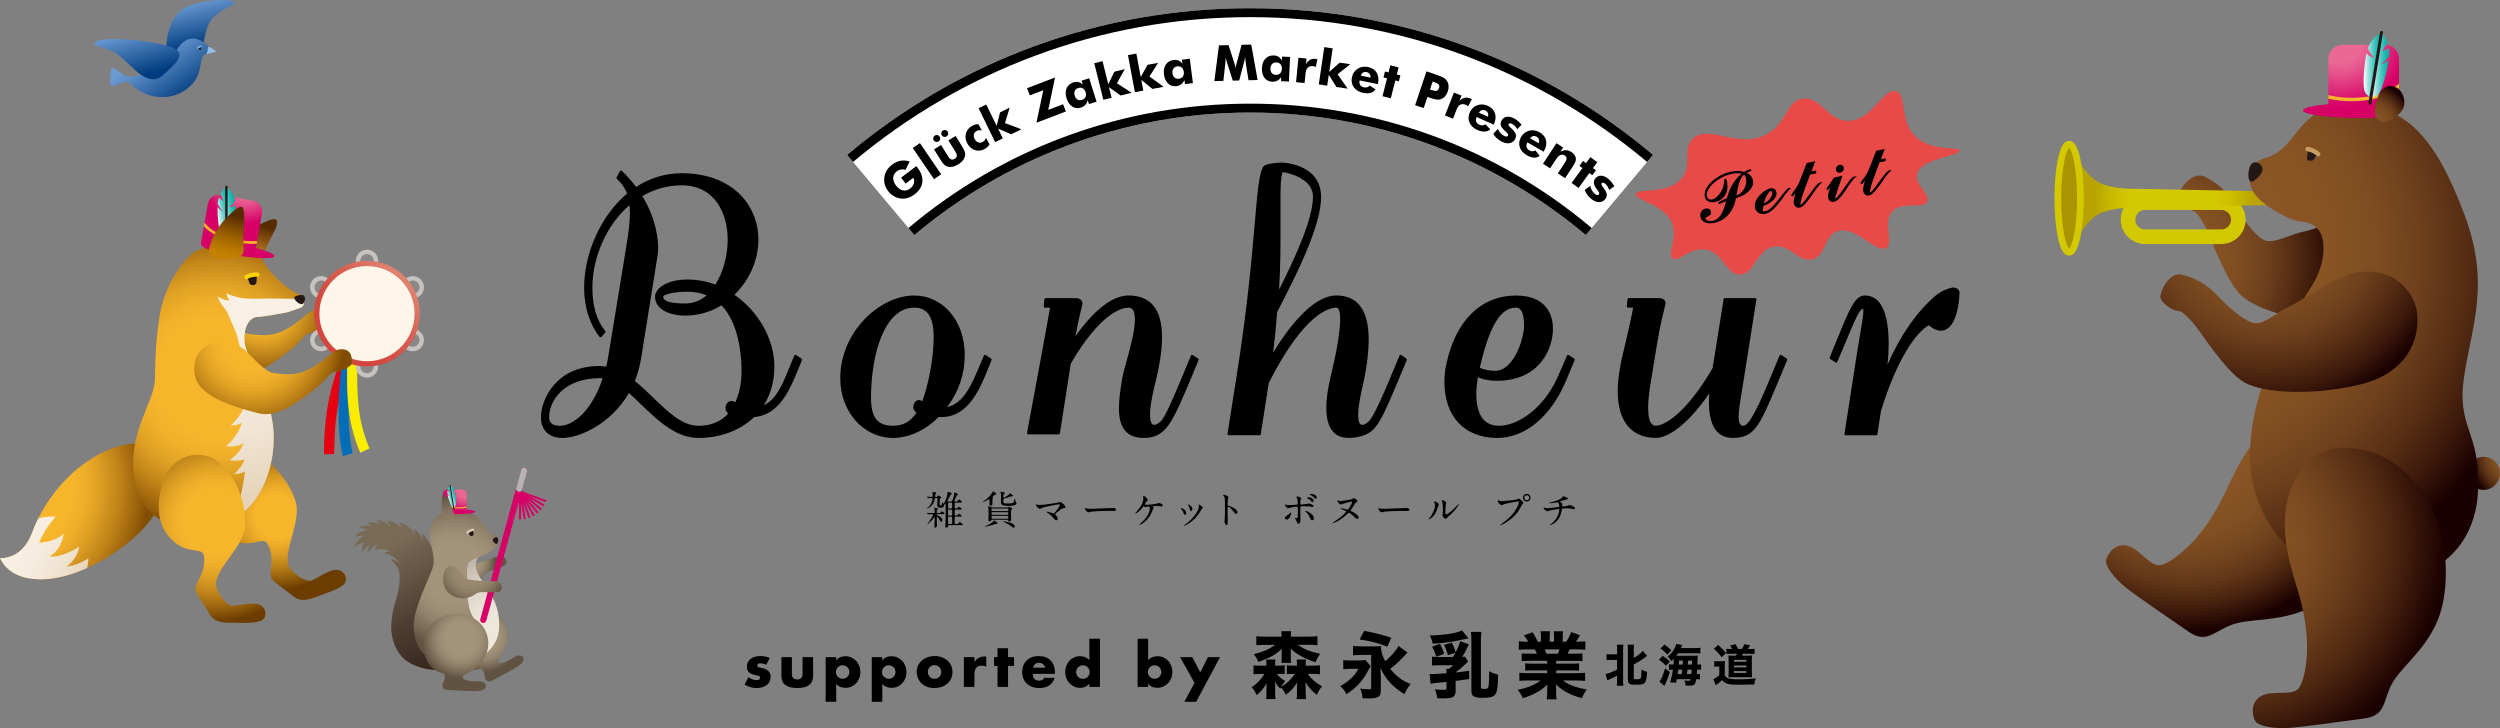<?xml version="1.0" encoding="UTF-8"?><svg id="_レイヤー_2" xmlns="http://www.w3.org/2000/svg" xmlns:xlink="http://www.w3.org/1999/xlink" viewBox="0 0 1063.42 309.72"><rect x="0" y="0" width="1063.42" height="309.72" fill="#808080" stroke="none"/><defs><style>.cls-1{fill:url(#radial-gradient-10);}.cls-2{fill:url(#_新規グラデーションスウォッチ_8);}.cls-3{fill:#e84a48;}.cls-4{stroke-width:1px;}.cls-4,.cls-5,.cls-6,.cls-7,.cls-8,.cls-9,.cls-10,.cls-11,.cls-12,.cls-13,.cls-14,.cls-15,.cls-16,.cls-17,.cls-18{stroke-miterlimit:10;}.cls-4,.cls-5,.cls-6,.cls-7,.cls-8,.cls-9,.cls-10,.cls-11,.cls-12,.cls-13,.cls-15,.cls-16,.cls-17,.cls-18{fill:none;}.cls-4,.cls-5,.cls-6,.cls-7,.cls-8,.cls-9,.cls-11,.cls-13,.cls-15,.cls-17{stroke-linecap:round;}.cls-4,.cls-11,.cls-13{stroke:#231815;}.cls-19{fill:#231815;}.cls-20{fill:#6a3906;}.cls-21{fill:url(#linear-gradient-2);}.cls-5{stroke:#fdd300;stroke-width:1.82px;}.cls-6{stroke:#b4b4b5;}.cls-6,.cls-9{stroke-width:2.6px;}.cls-22{fill:url(#_新規グラデーションスウォッチ_5-6);}.cls-23{fill:url(#radial-gradient-9);}.cls-24{fill:url(#_新規グラデーションスウォッチ_5-3);}.cls-25{fill:#92bee5;}.cls-26{fill:url(#radial-gradient-14);}.cls-7{stroke-width:.87px;}.cls-7,.cls-9{stroke:#d60066;}.cls-27{fill:#fff;}.cls-28{fill:url(#radial-gradient-16);}.cls-29{fill:url(#_新規グラデーションスウォッチ_8-2);}.cls-30{fill:url(#linear-gradient-4);}.cls-31{fill:url(#_新規グラデーションスウォッチ_6);}.cls-8{stroke:#82c8ef;stroke-width:.58px;}.cls-32{fill:url(#radial-gradient-5);}.cls-33{fill:url(#radial-gradient);}.cls-34{fill:url(#radial-gradient-3);}.cls-35{fill:url(#_新規グラデーションスウォッチ_8-3);}.cls-36{fill:url(#_新規グラデーションスウォッチ_7-3);}.cls-37{fill:url(#linear-gradient-3);}.cls-38{fill:url(#_新規グラデーションスウォッチ_5-2);}.cls-39{fill:url(#linear-gradient-5);}.cls-40{fill:url(#_新規グラデーションスウォッチ_5);}.cls-10{stroke-width:6.22px;}.cls-10,.cls-14{stroke:#d3c900;}.cls-41{fill:url(#radial-gradient-11);}.cls-42{fill:url(#linear-gradient-8);}.cls-43{fill:#c6c2bf;}.cls-44{fill:url(#_新規グラデーションスウォッチ_6-3);}.cls-45{fill:url(#_新規グラデーションスウォッチ_5-4);}.cls-46{fill:url(#_新規グラデーションスウォッチ_7);}.cls-47{fill:#b9a603;}.cls-48{fill:url(#radial-gradient-8);}.cls-49{fill:url(#radial-gradient-2);}.cls-50{fill:url(#_新規グラデーションスウォッチ_7-4);}.cls-11{stroke-width:1.29px;}.cls-51{fill:url(#radial-gradient-4);}.cls-52{fill:url(#linear-gradient-7);}.cls-53{fill:url(#linear-gradient-9);}.cls-12{stroke:#036eb7;}.cls-12,.cls-16,.cls-18{stroke-width:4.33px;}.cls-54{fill:url(#_新規グラデーションスウォッチ_7-2);}.cls-55{fill:url(#_新規グラデーションスウォッチ_5-5);}.cls-13{stroke-width:.43px;}.cls-56{fill:url(#radial-gradient-12);}.cls-57{fill:url(#linear-gradient-6);}.cls-58{fill:#888;}.cls-14{fill:#ab9401;stroke-width:2.86px;}.cls-59{fill:url(#radial-gradient-15);}.cls-15{stroke:#c79f62;stroke-width:1.91px;}.cls-60{fill:#fff6e9;}.cls-61{fill:#f7b52c;}.cls-62{fill:url(#_新規グラデーションスウォッチ_8-4);}.cls-63{fill:url(#radial-gradient-6);}.cls-16{stroke:#faed00;}.cls-17{stroke:#dbccb8;stroke-width:1px;}.cls-64{fill:url(#radial-gradient-7);}.cls-65{fill:url(#radial-gradient-13);}.cls-66{fill:url(#linear-gradient);}.cls-67{fill:url(#_新規グラデーションスウォッチ_6-2);}.cls-18{stroke:#e50012;}</style><radialGradient id="radial-gradient" cx="111.83" cy="130.64" fx="111.83" fy="130.64" r="33.69" gradientUnits="userSpaceOnUse"><stop offset=".3" stop-color="#f7b52c"/><stop offset=".44" stop-color="#e1a124"/><stop offset=".72" stop-color="#a87013"/><stop offset="1" stop-color="#6d3d00"/></radialGradient><linearGradient id="linear-gradient" x1="140.21" y1="149.32" x2="172.01" y2="117.52" gradientUnits="userSpaceOnUse"><stop offset=".19" stop-color="#d2463d"/><stop offset=".38" stop-color="#d34e43"/><stop offset=".68" stop-color="#d86456"/><stop offset="1" stop-color="#e08470"/></linearGradient><radialGradient id="radial-gradient-2" cx="118.1" cy="219.58" fx="118.1" fy="219.58" r="33.47" gradientUnits="userSpaceOnUse"><stop offset=".28" stop-color="#f7b52c"/><stop offset=".36" stop-color="#eead29"/><stop offset=".51" stop-color="#d79921"/><stop offset=".68" stop-color="#b17815"/><stop offset=".88" stop-color="#7d4b05"/><stop offset=".94" stop-color="#6d3d00"/></radialGradient><linearGradient id="linear-gradient-2" x1="103.91" y1="111.61" x2="107.99" y2="95.29" gradientUnits="userSpaceOnUse"><stop offset="0" stop-color="#de9330"/><stop offset=".24" stop-color="#c27d26"/><stop offset=".75" stop-color="#7c480d"/><stop offset="1" stop-color="#572c00"/></linearGradient><radialGradient id="radial-gradient-3" cx="-1.64" cy="207.04" fx="-1.64" fy="207.04" r="65.27" gradientUnits="userSpaceOnUse"><stop offset=".5" stop-color="#f7b52c"/><stop offset=".58" stop-color="#f0ae29"/><stop offset=".68" stop-color="#dd9e23"/><stop offset=".81" stop-color="#be8218"/><stop offset=".95" stop-color="#935c09"/><stop offset="1" stop-color="#814c03"/></radialGradient><radialGradient id="radial-gradient-4" cx="91.94" cy="161.06" fx="91.94" fy="161.06" r="66.25" gradientUnits="userSpaceOnUse"><stop offset=".39" stop-color="#f7b52c"/><stop offset=".49" stop-color="#f1b02a"/><stop offset=".61" stop-color="#e1a224"/><stop offset=".74" stop-color="#c78a1b"/><stop offset=".88" stop-color="#a36a0f"/><stop offset="1" stop-color="#814c03"/></radialGradient><radialGradient id="_新規グラデーションスウォッチ_6" cx="104.41" cy="78.71" fx="104.41" fy="78.71" r="16.48" gradientUnits="userSpaceOnUse"><stop offset=".34" stop-color="#ea6894"/><stop offset=".49" stop-color="#e6548b"/><stop offset=".81" stop-color="#dc2074"/><stop offset="1" stop-color="#d60066"/></radialGradient><linearGradient id="_新規グラデーションスウォッチ_5" x1="92.15" y1="91.06" x2="98.18" y2="90" gradientUnits="userSpaceOnUse"><stop offset="0" stop-color="#fff"/><stop offset=".07" stop-color="#e4f6f6"/><stop offset=".27" stop-color="#a0e1de"/><stop offset=".46" stop-color="#67cfcb"/><stop offset=".63" stop-color="#3ac2bb"/><stop offset=".78" stop-color="#1ab8b1"/><stop offset=".91" stop-color="#07b2aa"/><stop offset="1" stop-color="#00b0a8"/></linearGradient><linearGradient id="_新規グラデーションスウォッチ_5-2" x1="94.47" y1="90.66" x2="100.64" y2="89.57" xlink:href="#_新規グラデーションスウォッチ_5"/><linearGradient id="_新規グラデーションスウォッチ_8" x1="120.64" y1="207.58" x2="106.79" y2="135.74" gradientUnits="userSpaceOnUse"><stop offset="0" stop-color="#e6d4ba"/><stop offset=".09" stop-color="#e9d9c1"/><stop offset=".38" stop-color="#f1e5d4"/><stop offset=".68" stop-color="#f6ede0"/><stop offset="1" stop-color="#f8f0e4"/></linearGradient><linearGradient id="_新規グラデーションスウォッチ_8-2" x1="107.23" y1="210.16" x2="93.38" y2="138.33" xlink:href="#_新規グラデーションスウォッチ_8"/><radialGradient id="radial-gradient-5" cx="91.87" cy="221.87" fx="91.87" fy="221.87" r="42.64" gradientUnits="userSpaceOnUse"><stop offset=".33" stop-color="#f7b52c"/><stop offset=".42" stop-color="#f1b02a"/><stop offset=".54" stop-color="#e1a225"/><stop offset=".68" stop-color="#c78b1c"/><stop offset=".83" stop-color="#a26b11"/><stop offset=".98" stop-color="#734202"/><stop offset="1" stop-color="#6d3d00"/></radialGradient><radialGradient id="radial-gradient-6" cx="107.83" cy="144.89" fx="107.83" fy="144.89" r="38.7" gradientUnits="userSpaceOnUse"><stop offset=".33" stop-color="#f7b52c"/><stop offset=".44" stop-color="#f1b02a"/><stop offset=".57" stop-color="#e2a224"/><stop offset=".71" stop-color="#c88b1b"/><stop offset=".87" stop-color="#a56c0f"/><stop offset="1" stop-color="#814c03"/></radialGradient><linearGradient id="linear-gradient-3" x1="95.85" y1="108.25" x2="100" y2="91.66" gradientUnits="userSpaceOnUse"><stop offset="0" stop-color="#c48000"/><stop offset=".16" stop-color="#b97800"/><stop offset=".44" stop-color="#9e6300"/><stop offset=".8" stop-color="#724100"/><stop offset="1" stop-color="#572c00"/></linearGradient><linearGradient id="_新規グラデーションスウォッチ_8-3" x1="115.65" y1="208.55" x2="101.81" y2="136.7" xlink:href="#_新規グラデーションスウォッチ_8"/><linearGradient id="_新規グラデーションスウォッチ_8-4" x1="36.32" y1="243.48" x2="7.76" y2="227.9" xlink:href="#_新規グラデーションスウォッチ_8"/><linearGradient id="linear-gradient-4" x1="82.72" y1=".09" x2="87.17" y2="19.11" gradientUnits="userSpaceOnUse"><stop offset="0" stop-color="#6c9bd2"/><stop offset="1" stop-color="#003c80"/></linearGradient><linearGradient id="linear-gradient-5" x1="64.36" y1="22.57" x2="77.99" y2="42.58" xlink:href="#linear-gradient-4"/><linearGradient id="linear-gradient-6" x1="55.92" y1="12.49" x2="61.4" y2="32.02" xlink:href="#linear-gradient-4"/><radialGradient id="radial-gradient-7" cx="922.01" cy="110.77" fx="922.01" fy="110.77" r="88.45" gradientUnits="userSpaceOnUse"><stop offset="0" stop-color="#8c5726"/><stop offset=".19" stop-color="#885424"/><stop offset=".34" stop-color="#7f4d21"/><stop offset=".48" stop-color="#6e401c"/><stop offset=".6" stop-color="#572e14"/><stop offset=".72" stop-color="#39170a"/><stop offset=".82" stop-color="#1a0000"/></radialGradient><radialGradient id="radial-gradient-8" cx="924.51" cy="84.33" fx="924.51" fy="84.33" r="34.04" gradientUnits="userSpaceOnUse"><stop offset=".51" stop-color="#d3c900"/><stop offset=".66" stop-color="#cfc300"/><stop offset=".86" stop-color="#c3b200"/><stop offset="1" stop-color="#b9a300"/></radialGradient><radialGradient id="radial-gradient-9" cx="1072.64" cy="192.88" fx="1072.64" fy="192.88" r="24.42" gradientUnits="userSpaceOnUse"><stop offset=".23" stop-color="#8c5726"/><stop offset=".39" stop-color="#885424"/><stop offset=".51" stop-color="#7f4d21"/><stop offset=".62" stop-color="#6e401c"/><stop offset=".73" stop-color="#572e14"/><stop offset=".83" stop-color="#39170a"/><stop offset=".91" stop-color="#1a0000"/></radialGradient><radialGradient id="radial-gradient-10" cx="929.55" cy="186.18" fx="929.55" fy="186.18" r="90.49" gradientUnits="userSpaceOnUse"><stop offset="0" stop-color="#8c5726"/><stop offset=".3" stop-color="#895525"/><stop offset=".46" stop-color="#814f22"/><stop offset=".58" stop-color="#74451e"/><stop offset=".69" stop-color="#613617"/><stop offset=".78" stop-color="#48230f"/><stop offset=".87" stop-color="#2a0c05"/><stop offset=".91" stop-color="#1a0000"/></radialGradient><radialGradient id="radial-gradient-11" cx="920.94" cy="107.59" fx="920.94" fy="107.59" r="174.91" gradientUnits="userSpaceOnUse"><stop offset="0" stop-color="#8c5726"/><stop offset=".23" stop-color="#8c5726"/><stop offset=".39" stop-color="#885424"/><stop offset=".51" stop-color="#7f4d21"/><stop offset=".62" stop-color="#6e401c"/><stop offset=".73" stop-color="#572e14"/><stop offset=".83" stop-color="#39170a"/><stop offset=".91" stop-color="#1a0000"/></radialGradient><radialGradient id="radial-gradient-12" cx="945.47" cy="230.58" fx="945.47" fy="230.58" r="95.04" gradientUnits="userSpaceOnUse"><stop offset="0" stop-color="#8c5726"/><stop offset=".2" stop-color="#885424"/><stop offset=".39" stop-color="#7d4b21"/><stop offset=".56" stop-color="#6a3d1a"/><stop offset=".74" stop-color="#502912"/><stop offset=".91" stop-color="#2e0f06"/><stop offset="1" stop-color="#1a0000"/></radialGradient><radialGradient id="radial-gradient-13" cx="963.9" cy="96.11" fx="963.9" fy="96.11" r="85.3" gradientUnits="userSpaceOnUse"><stop offset="0" stop-color="#8c5726"/><stop offset=".22" stop-color="#885424"/><stop offset=".39" stop-color="#7f4d21"/><stop offset=".55" stop-color="#6e401c"/><stop offset=".69" stop-color="#572e14"/><stop offset=".83" stop-color="#39170a"/><stop offset=".94" stop-color="#1a0000"/></radialGradient><radialGradient id="_新規グラデーションスウォッチ_6-2" cx="995.24" cy="17.31" fx="995.24" fy="17.31" r="28.19" xlink:href="#_新規グラデーションスウォッチ_6"/><linearGradient id="_新規グラデーションスウォッチ_5-3" x1="1008.51" y1="27.58" x2="1016.31" y2="27.58" xlink:href="#_新規グラデーションスウォッチ_5"/><linearGradient id="_新規グラデーションスウォッチ_5-4" x1="1005.4" y1="27.57" x2="1013.01" y2="27.57" xlink:href="#_新規グラデーションスウォッチ_5"/><radialGradient id="radial-gradient-14" cx="1006.7" cy="54.33" fx="1006.7" fy="54.33" r="21.57" gradientUnits="userSpaceOnUse"><stop offset=".23" stop-color="#855324"/><stop offset=".39" stop-color="#815022"/><stop offset=".52" stop-color="#78481f"/><stop offset=".63" stop-color="#673c1a"/><stop offset=".74" stop-color="#502912"/><stop offset=".85" stop-color="#321208"/><stop offset=".91" stop-color="#1a0000"/></radialGradient><radialGradient id="_新規グラデーションスウォッチ_7" cx="206.12" cy="271.13" fx="206.12" fy="271.13" r="14.71" gradientUnits="userSpaceOnUse"><stop offset=".38" stop-color="#a3937b"/><stop offset=".52" stop-color="#9d8e76"/><stop offset=".68" stop-color="#8f806a"/><stop offset=".86" stop-color="#776955"/><stop offset="1" stop-color="#605341"/></radialGradient><radialGradient id="_新規グラデーションスウォッチ_7-2" cx="200.05" cy="238.87" fx="200.05" fy="238.87" r="10.38" xlink:href="#_新規グラデーションスウォッチ_7"/><linearGradient id="linear-gradient-7" x1="916.46" y1="209.27" x2="916.46" y2="219.07" gradientTransform="translate(1112.58) rotate(-180) scale(1 -1)" gradientUnits="userSpaceOnUse"><stop offset="0" stop-color="#605341"/><stop offset=".32" stop-color="#716350"/><stop offset=".95" stop-color="#9f8f77"/><stop offset="1" stop-color="#a3937b"/></linearGradient><linearGradient id="linear-gradient-8" x1="919.87" y1="283.88" x2="951.71" y2="227.24" gradientTransform="translate(1112.58) rotate(-180) scale(1 -1)" gradientUnits="userSpaceOnUse"><stop offset=".08" stop-color="#37271e"/><stop offset=".41" stop-color="#4f3f32"/><stop offset=".9" stop-color="#796a56"/></linearGradient><radialGradient id="_新規グラデーションスウォッチ_7-3" cx="193.6" cy="243.51" fx="193.6" fy="243.51" r="32.6" xlink:href="#_新規グラデーションスウォッチ_7"/><linearGradient id="linear-gradient-9" x1="922.13" y1="237.4" x2="903.49" y2="264.53" gradientTransform="translate(1112.58) rotate(-180) scale(1 -1)" gradientUnits="userSpaceOnUse"><stop offset="0" stop-color="#a99c91"/><stop offset=".03" stop-color="#ada095"/><stop offset=".29" stop-color="#c9bfb3"/><stop offset=".54" stop-color="#ddd5c9"/><stop offset=".78" stop-color="#e9e2d6"/><stop offset="1" stop-color="#eee7db"/></linearGradient><radialGradient id="_新規グラデーションスウォッチ_7-4" cx="196.14" cy="271.76" fx="196.14" fy="271.76" r="16.71" xlink:href="#_新規グラデーションスウォッチ_7"/><radialGradient id="_新規グラデーションスウォッチ_6-3" cx="197.89" cy="208.7" fx="197.89" fy="208.7" r="9.08" xlink:href="#_新規グラデーションスウォッチ_6"/><linearGradient id="_新規グラデーションスウォッチ_5-5" x1="190.58" y1="211.56" x2="192.66" y2="211" xlink:href="#_新規グラデーションスウォッチ_5"/><linearGradient id="_新規グラデーションスウォッチ_5-6" x1="191.76" y1="211.24" x2="193.93" y2="210.66" xlink:href="#_新規グラデーションスウォッチ_5"/><radialGradient id="radial-gradient-15" cx="193.6" cy="243.51" fx="193.6" fy="243.51" r="35.79" gradientUnits="userSpaceOnUse"><stop offset=".29" stop-color="#a19079"/><stop offset=".46" stop-color="#9d8c76"/><stop offset=".61" stop-color="#93826d"/><stop offset=".75" stop-color="#81725e"/><stop offset=".88" stop-color="#685b48"/><stop offset="1" stop-color="#4d4131"/></radialGradient><radialGradient id="radial-gradient-16" cx="200.55" cy="241.58" fx="200.55" fy="241.58" r="15.59" gradientUnits="userSpaceOnUse"><stop offset=".17" stop-color="#9c8b72"/><stop offset=".46" stop-color="#99886f"/><stop offset=".64" stop-color="#908068"/><stop offset=".8" stop-color="#82725c"/><stop offset=".93" stop-color="#6d5f4c"/><stop offset="1" stop-color="#605341"/></radialGradient></defs><g id="_レイヤー_1-2"><path d="M403.84,223.36c-.44,0-.47.1-.56.47-.12.46-.42.61-.71.61-.42,0-.46-.2-.46-.47,0-.22.07-1.23.08-1.47.08-2.01.08-3.7.08-7.4,0-.51,0-.91-.12-.91-.1,0-.46.42-.47.54-.19,1.06-.8,1.27-1.67,1.27-1.32,0-1.32-.74-1.32-1.25,0-.37.1-2.18.1-2.58,0-.32-.18-.32-.4-.32h-.36c-.27,0-.35.05-.42.37-.1.54-.22,1.07-.54,1.74-.67,1.42-2.62,2.5-2.78,2.5-.05,0-.08-.02-.08-.05,0-.07.64-.61.76-.73,1.44-1.49,1.67-2.92,1.67-3.53,0-.3-.22-.3-.41-.3-.22,0-1.22.08-1.43.08-.05,0-.08-.03-.14-.1l-.34-.39q-.07-.08-.07-.12s.03-.04.07-.04c.29,0,1.69.1,2.01.1.42,0,.42-.13.42-1.25,0-.12-.07-.66-.07-.8,0-.03,0-.12.08-.12.07,0,.14.02.76.14.49.1.74.17.74.37,0,.08-.02.12-.25.37-.22.22-.25.57-.25.9,0,.15.02.41.34.41.4,0,.51,0,.62-.26.15-.29.22-.41.37-.41.07,0,.71.37.83.44.29.17.4.25.4.46,0,.12-.03.2-.12.24-.05.03-.32.13-.35.18-.14.17-.17,1.62-.17,2.5,0,.15,0,.42.39.42.46,0,.59-.27.67-.94.07-.47.07-.52.12-.52.03,0,.08.13.1.23.12.36.24.54.37.54.29,0,1.72-2.73,1.72-5,0-.02.02-.08.07-.08.03,0,.71.2.81.24.79.23.89.27.89.51,0,.22-.15.29-.44.42-.08.03-.2.51-.25.61-.17.34-1.13,1.97-1.13,2.08,0,.05,0,.27.54.27h.91c.39,0,.49-.02.73-.64.29-.78.71-2.04.71-2.79,0-.05-.03-.27-.03-.32,0-.03.02-.09.08-.09.17,0,1.52.46,1.52.74,0,.17-.1.22-.36.37-.12.07-1.16,2.25-1.16,2.5,0,.22.07.24.73.24.44,0,.56-.09.64-.17.1-.12.49-.76.66-.76.12,0,1.21.88,1.21,1.15,0,.22-.08.22-.89.22h-1.65c-.25,0-.49,0-.54.36v1.64c0,.3,0,.52.47.52.51,0,.63-.04.85-.35.25-.36.35-.42.45-.42.12,0,1.22.71,1.22.98,0,.25-.3.25-.91.25h-1.5c-.27,0-.51.02-.58.36v1.7c0,.3.07.49.47.49.51,0,.63-.05.85-.35.25-.36.34-.42.45-.42s1.22.69,1.22.96c0,.25-.3.25-.91.25h-1.54c-.27,0-.47.03-.54.34v2.38c0,.44.27.44.51.44.88,0,.98,0,1.18-.36.13-.22.34-.52.51-.52s1.28.93,1.28,1.12c0,.2-.39.22-.9.22h-4.86ZM398.82,218.7c-.08,0-.3,0-.3.24,0,.12.2.23.64.47,1.54.81,1.69,1.32,1.69,1.86,0,.47-.29.71-.49.71-.25,0-.29-.03-1.03-1.4-.19-.36-.52-.86-.68-.86-.14,0-.14.19-.14.24,0,.27-.02,1.64-.02,1.94,0,.27.08,1.62.08,1.67,0,.71-.64.88-.78.88-.2,0-.37-.14-.37-.37,0-.25.1-1.43.12-1.71.02-.63.07-1.64.07-2.23,0-.05,0-.17-.12-.17-.07,0-.12.07-.15.1-.05.08-.44.59-.66.88-.66.88-2.01,2.03-2.18,2.03-.03,0-.03-.04-.03-.05,0-.05.03-.1.5-.71,1.18-1.52,1.98-3.16,1.98-3.29,0-.19-.19-.22-.3-.22-.19,0-1.06,0-1.47.03-.05,0-.3.05-.35.05-.07,0-.1-.05-.15-.12l-.34-.39q-.07-.08-.07-.12s.03-.03.07-.03c.08,0,.51.05.61.05.27.02,1.72.07,2.14.07.47,0,.49-.17.49-.52,0-.29-.05-.96-.08-1.23-.02-.07-.14-.41-.14-.49,0-.07.07-.1.15-.1.07,0,1.03.25,1.2.3.14.03.24.22.24.32,0,.08-.03.14-.2.27-.27.23-.27.34-.27.56,0,.72,0,.89.35.89.98,0,1.1,0,1.3-.29.3-.44.34-.49.47-.49s1.18.72,1.18.99c0,.24-.36.24-.91.24h-2.06ZM404.56,219.31c.47,0,.47-.14.47-1.28s0-1.27-.47-1.27h-.86c-.47,0-.47.12-.47,1.27s0,1.28.47,1.28h.86ZM403.77,219.75c-.54,0-.54.2-.54.9,0,.25.02,1.86.03,1.94.05.3.34.32.52.32h.71c.14,0,.3,0,.44-.14.1-.1.1-.24.1-1.44,0-.17,0-1.25-.03-1.33-.08-.25-.37-.25-.51-.25h-.73ZM404.51,216.3c.52,0,.52-.12.52-1.25s0-1.27-.52-1.27h-.73c-.52,0-.52.12-.52,1.27s0,1.25.52,1.25h.73Z"/><path d="M422.42,211.79c0,.1-.02.12-.2.3-.08.08-.08.42-.08,1.87,0,.63,0,1.13-.71,1.13-.52,0-.52-.36-.52-.58,0-.27.03-1.6.03-1.91,0-.1-.02-.27-.17-.27-.1,0-.15.04-.36.15-.14.08-1.77,1.06-2.33,1.06-.03,0-.07,0-.07-.03,0-.07.2-.2.46-.37,1.91-1.3,2.5-2.01,3.21-3.02.12-.17.66-1.12.74-1.12.05,0,1.45.81,1.45,1.1,0,.19-.15.19-.54.27-.2.03-1.12.81-1.15.93,0,.08.24.39.24.47ZM424.35,222.53c0,.22-.1.24-.81.34-.41.12-4.05,1.22-4.76,1.22-.03,0-.1,0-.1-.03,0-.07,1.32-.63,1.57-.76.72-.37,1.97-1.06,2.3-1.57.19-.3.22-.34.32-.34.18,0,.94.56,1.2.74.1.07.29.24.29.4ZM428.5,215.87c.25,0,.39,0,.51-.1.05-.05.25-.24.29-.24.07,0,1.23.58,1.23.88,0,.07-.07.15-.24.31-.2.2-.25.3-.25.74,0,.51.02,2.96.02,3.51,0,.41-.17.83-.74.83-.32,0-.37-.12-.51-.46-.1-.25-.34-.25-.46-.25h-6.16c-.22,0-.35,0-.51.22-.17.24-.29.42-.69.42s-.54-.17-.54-.58c0-.34.08-1.92.08-2.28,0-.74-.07-1.94-.1-2.72,0-.08-.12-.56-.12-.66,0-.12.14-.17.22-.17.27,0,.94.34,1.01.37.3.15.39.17.69.17h6.26ZM428.44,217.4c.42,0,.51-.15.51-.49,0-.37,0-.61-.51-.61h-6.25c-.42,0-.49.17-.49.51,0,.37,0,.59.49.59h6.25ZM422.17,217.86c-.44,0-.46.24-.46.56s.02.56.46.56h6.3c.44,0,.46-.24.46-.57,0-.3-.03-.54-.46-.54h-6.3ZM428.47,220.64c.44,0,.44-.27.44-.47,0-.52,0-.74-.44-.74h-6.28c-.44,0-.44.25-.44.45,0,.56,0,.76.44.76h6.28ZM427.07,211.71c.19,0,2.21-1.28,2.33-1.57.15-.36.15-.39.25-.39.14,0,1.3.93,1.3,1.18,0,.03-.03.07-.08.08-.1.05-.69.1-.83.15-1.16.44-1.32.49-2.74.83q-.52.14-.52.93c0,1.23.15,1.25,1.87,1.25.61,0,1.62-.02,2.14-.24.36-.14.4-.25.68-1.23.08-.27.15-.57.22-.57.08,0,.14.29.14.34.05.47.07.64.17.91.05.12.42.64.42.79,0,.22-.41.56-.95.74-.29.1-.84.27-2.26.27-3.44,0-3.44-.77-3.44-1.67,0-.05.05-2.13.05-2.52s-.03-.98-.14-1.33c-.03-.12-.1-.34-.12-.41,0-.08.12-.08.17-.08.12,0,1.77.25,1.77.61,0,.05-.02.1-.03.12-.07.05-.39.24-.46.29-.2.12-.2.22-.2,1.08,0,.18,0,.29.05.35.03.05.14.08.2.08ZM431.24,224.48c-.22,0-.29-.03-1.25-.73-1.28-.93-2.21-1.37-2.85-1.67-.03-.02-.32-.14-.32-.24,0-.08.12-.08.2-.08.63,0,4.61.59,4.61,2.16,0,.41-.22.56-.39.56Z"/><path d="M449.27,213.94c.27-.05,1.74-.4,1.77-.4.35,0,2.18,1.38,2.18,2.23,0,.24-.25.32-.66.37-.91.12-1.08.25-2.55,1.48-.24.2-.79.61-1.1.93-.03.05-.08.12-.08.17,0,.14.07.2.58.76.32.35.52.81.52,1.16s-.19.66-.57.66c-.44,0-.54-.12-1.52-1.22-.91-1.03-1.77-1.64-2.5-2.13-.17-.12-.19-.14-.19-.2,0-.05.03-.14.15-.14.45,0,2.73.81,2.84.81.51,0,2.75-3.17,2.75-3.67,0-.2-.2-.22-.34-.22-.74,0-5.54.93-6.89,1.37-.22.07-1.27.56-1.32.56-.27,0-1.64-.89-1.64-1.69,0-.03,0-.27.12-.27.05,0,.47.17.56.2.22.07.74.08.98.08,1.44,0,5.3-.57,6.91-.86Z"/><path d="M473.21,216.1c.1,0,.29-.02.37-.02,1.03,0,1.18.63,1.18.74,0,.47-.69.52-1.4.52-.39,0-2.08-.03-2.41-.03-2.33,0-6.2.22-6.6.3-.2.03-1.11.3-1.32.3-.73,0-1.5-1.05-1.5-1.62,0-.1.05-.2.14-.2s.49.18.57.2c.29.08.98.15,2.06.15.56,0,6.45-.22,8.92-.35Z"/><path d="M487.7,211.83c.27.3.54.59.54.73,0,.1-.05.17-.3.44-.4.4-.95,1.27-.95,1.42,0,.2.22.32.78.32.93,0,3.03-.25,3.78-.41.22-.05,1.16-.37,1.37-.37.08,0,1.67.27,1.67,1.01,0,.25-.27.45-.56.45-.19,0-.93-.12-1.08-.14-.36-.03-.79-.08-1.22-.08-.17,0-1.3.02-1.3.25,0,.1.3.47.3.57,0,.08-.25.44-.29.51-.08.2-.37,1.08-.46,1.25-1.6,3.88-4.83,5.47-5.18,5.47-.03,0-.1,0-.1-.1,0-.07.02-.1.24-.29.93-.83,2.08-1.91,2.94-3.21.79-1.23,1.23-2.57,1.23-3.26,0-.35-.08-.94-.61-.94-.17,0-.46.05-.66.08-.1.02-.59.19-.69.19-.13,0-.27-.14-.32-.2-.22-.22-.24-.24-.3-.24-.14,0-.22.15-.29.24-1.22,1.86-3.06,3.01-3.31,3.01-.07,0-.08-.07-.08-.1,0-.05,1.6-1.99,1.89-2.36,1.45-1.96,1.62-3.46,1.62-3.83,0-.25-.03-.54-.12-.79-.02-.03-.12-.24-.12-.27,0-.12.2-.12.24-.12.62,0,.79.18,1.33.78Z"/><path d="M504.61,218.33c0,.47-.39.64-.57.64-.37,0-.49-.39-.61-.76-.15-.47-.52-1.13-.98-1.71-.08-.12-.12-.17-.12-.22,0-.1.1-.15.22-.15.4,0,2.06.84,2.06,2.19ZM509.83,214.85s-.03-.1-.03-.15c0-.08.07-.12.12-.12.14,0,.64.35.76.42.27.14.95.54.95,1.03,0,.13-.07.15-.36.32-.14.08-.73,1.23-.86,1.45-2.58,4.29-6.74,5.96-6.87,5.96-.05,0-.1-.05-.1-.1,0-.08.79-.59.95-.71,3.6-2.75,5.57-5.93,5.57-7.38,0-.34-.04-.52-.12-.73ZM507.2,216.49c0,.49-.27.86-.57.86-.37,0-.46-.42-.51-.71-.12-.54-.17-.69-.63-1.6-.03-.07-.19-.3-.19-.37,0-.05.08-.1.17-.08.79.12,1.72.96,1.72,1.91Z"/><path d="M520.71,210.51c.61,0,1.82.54,1.82,1.08,0,.12-.17.61-.2.71-.08.42-.15,1.92-.15,2.35,0,.37.07.42.56.54,1.03.24,3.65,1.47,3.65,2.74,0,.56-.52.59-.61.59-.42,0-.47-.07-1.6-1.54-.47-.63-1.27-1.42-1.79-1.42-.17,0-.24,0-.24,1.25,0,1.79.02,2.69.08,4.2.02.18.03.61.03.86,0,.42,0,1.54-.49,1.54s-.94-1.15-.94-1.59c0-.07.07-.42.07-.49.12-1.4.15-1.84.15-3.92,0-4.83,0-5.37-.2-5.91-.14-.36-.3-.52-.57-.78l-.03-.07c.02-.15.46-.15.47-.15Z"/><path class="cls-27" d="M531.75,3.5c-63.42,0-123.45,22.01-171.41,62.38l26.09,31.09h0l2.51,2.99c38.65-32.49,88.48-52.09,142.81-52.09s104.15,19.6,142.8,52.09l28.6-34.08c-47.95-40.37-107.98-62.38-171.4-62.38Z"/><path d="M385.23,78.1l-1.93-2.52,6.45-4.92c.07.08.14.17.22.26.08.1.19.24.33.43,1.58,2.07,2.26,4.1,2.04,6.08-.22,1.98-1.32,3.73-3.31,5.24-.97.75-1.95,1.26-2.94,1.55-.98.29-2,.36-3.06.21-1.01-.14-1.97-.48-2.89-1.03-.92-.55-1.7-1.25-2.36-2.11-.69-.9-1.16-1.84-1.43-2.83-.27-.99-.33-2.02-.18-3.09.16-1.05.51-2.02,1.06-2.92.55-.9,1.28-1.69,2.18-2.38,1.18-.9,2.4-1.46,3.66-1.69,1.26-.23,2.56-.11,3.88.33l-1.81,3.54c-.7-.21-1.34-.26-1.94-.16-.6.1-1.16.35-1.69.75-.98.75-1.51,1.67-1.57,2.75-.07,1.09.33,2.2,1.2,3.33.87,1.15,1.84,1.83,2.91,2.06,1.07.23,2.09-.04,3.07-.78.83-.64,1.37-1.37,1.62-2.2.24-.83.15-1.63-.27-2.38l-3.27,2.49Z"/><path d="M397.3,76.2l-9.05-13.25,3.05-2.08,9.05,13.25-3.05,2.08Z"/><path d="M397.16,59.69c-.21-.33-.26-.7-.16-1.11.1-.41.32-.72.66-.93.35-.22.72-.28,1.12-.19.39.09.7.31.91.66.23.37.3.75.22,1.13-.09.39-.31.69-.67.92-.35.22-.73.28-1.13.19-.4-.09-.71-.32-.94-.67ZM406.48,57.83l2.82,4.54c.62,1,1,1.8,1.14,2.38.14.58.13,1.18-.01,1.79-.15.64-.46,1.23-.92,1.79-.47.56-1.09,1.08-1.89,1.57-.79.49-1.53.82-2.23.99-.7.17-1.38.18-2.04.05-.61-.13-1.14-.38-1.6-.78-.46-.39-1-1.09-1.63-2.09l-2.82-4.54,2.99-1.86,2.94,4.74c.46.75.92,1.21,1.37,1.38.45.18.95.1,1.5-.25.56-.35.86-.76.9-1.23.04-.48-.17-1.09-.64-1.85l-2.94-4.74,3.06-1.9ZM400.59,57.55c-.21-.33-.27-.7-.17-1.11.1-.4.32-.71.66-.93.35-.22.72-.28,1.12-.19.4.09.7.31.92.65.23.36.29.74.2,1.14-.09.39-.31.7-.67.92-.36.22-.74.29-1.13.19-.4-.1-.7-.32-.93-.68Z"/><path d="M417.68,55.51c-.47-.1-.88-.14-1.24-.1-.36.03-.7.14-1.02.32-.64.35-1.03.85-1.17,1.48-.14.63-.01,1.31.39,2.03.39.7.89,1.15,1.51,1.35.62.2,1.27.11,1.93-.25.32-.18.59-.41.81-.7.22-.29.38-.64.49-1.05l1.55,2.8c-.27.43-.56.81-.89,1.12-.33.32-.7.59-1.11.82-1.41.78-2.8.96-4.17.54-1.37-.42-2.47-1.37-3.28-2.84-.79-1.43-1-2.85-.61-4.25.39-1.4,1.28-2.49,2.67-3.26.47-.26.91-.44,1.33-.56.43-.12.86-.17,1.3-.15l1.51,2.72Z"/><path d="M423.31,60.45l-7.05-14.41,3.25-1.59,4.46,9.12,1.41-5.77,4.11-2.01-2.01,6.58,6.99,2.62-4.36,2.13-5.58-2.44,2.04,4.17-3.25,1.59Z"/><path d="M453.38,47.42l-12.51,4.78,2.91-13.82-5.74,2.19-1.17-3.06,11.91-4.55-2.89,13.79,6.31-2.41,1.18,3.09Z"/><path d="M463.31,33.29l3.13,9.97-3.23,1.01-.51-1.62c-.24.84-.6,1.51-1.08,2.01-.48.5-1.1.88-1.88,1.12-1.33.42-2.55.26-3.65-.46-1.1-.72-1.91-1.9-2.42-3.53-.51-1.63-.5-3.05.04-4.27.53-1.22,1.5-2.05,2.91-2.49.75-.24,1.45-.28,2.09-.13.64.15,1.26.5,1.86,1.04l-.51-1.64,3.25-1.02ZM461.78,39.24c-.24-.78-.65-1.33-1.2-1.65-.56-.33-1.19-.37-1.91-.15-.72.22-1.21.63-1.48,1.21-.27.58-.28,1.26-.04,2.05.24.78.64,1.32,1.2,1.64.55.32,1.19.37,1.9.14.72-.22,1.21-.63,1.49-1.2.27-.58.29-1.25.05-2.03Z"/><path d="M469.33,42.46l-3.87-15.57,3.52-.88,2.45,9.85,2.58-5.35,4.44-1.1-3.35,6.02,6.28,4.03-4.71,1.17-4.95-3.56,1.12,4.51-3.52.87Z"/><path d="M482.75,39.21l-2.95-15.77,3.56-.67,1.87,9.98,2.9-5.18,4.5-.84-3.69,5.81,6.03,4.39-4.77.89-4.73-3.84.86,4.57-3.56.67Z"/><path d="M506.11,24.98l1.31,10.37-3.36.42-.21-1.68c-.39.78-.86,1.37-1.42,1.79-.56.41-1.24.67-2.05.77-1.38.17-2.55-.19-3.51-1.1-.96-.9-1.54-2.21-1.75-3.9-.21-1.69.05-3.09.79-4.19.74-1.11,1.84-1.75,3.31-1.94.78-.1,1.47-.02,2.08.24.61.26,1.16.71,1.65,1.35l-.21-1.71,3.38-.43ZM503.55,30.56c-.1-.81-.4-1.42-.89-1.84-.49-.42-1.11-.58-1.85-.49-.75.09-1.3.4-1.67.93-.37.52-.5,1.19-.4,2.01.1.81.4,1.42.89,1.83.49.41,1.1.57,1.84.48.75-.09,1.31-.4,1.68-.92.37-.52.51-1.18.41-1.99Z"/><path d="M534.94,34.03l-3.86.1-1.05-6.53c-.07-.46-.14-.97-.21-1.54s-.13-1.18-.19-1.85c-.08.64-.25,1.45-.51,2.42-.06.2-.1.35-.12.45l-1.88,7.15-2.75.07-2.24-7.05c-.03-.1-.07-.24-.13-.44-.31-.95-.52-1.74-.63-2.38-.03.57-.06,1.14-.1,1.71-.04.56-.09,1.13-.16,1.69l-.73,6.57-3.84.1,1.96-15.2,4.09-.1,2.48,7.75c.02.06.05.14.09.27.23.69.38,1.29.45,1.78.02-.27.07-.57.13-.9.07-.33.16-.73.28-1.19l2.11-7.85,4.1-.1,2.71,15.09Z"/><path d="M548.75,24.24l-.48,10.44-3.38-.15.08-1.7c-.52.7-1.08,1.21-1.7,1.52-.62.31-1.33.45-2.15.41-1.4-.06-2.48-.62-3.27-1.68-.79-1.05-1.14-2.44-1.06-4.15.08-1.7.57-3.03,1.49-4,.92-.96,2.11-1.41,3.59-1.34.79.04,1.46.23,2.01.59.55.36,1.02.9,1.39,1.61l.08-1.72,3.4.15ZM545.27,29.31c.04-.81-.15-1.47-.56-1.96-.41-.49-1-.76-1.75-.79-.75-.03-1.35.17-1.81.63-.45.45-.7,1.09-.74,1.91-.04.81.15,1.46.56,1.95.41.49.99.75,1.74.78.75.03,1.35-.17,1.81-.62.45-.45.7-1.08.74-1.89Z"/><path d="M551.3,34.96l1-10.4,3.46.33-.24,2.45c.44-.86.99-1.48,1.66-1.87.66-.39,1.43-.54,2.31-.45.14.01.29.03.44.06.15.02.29.05.44.09l-.67,3.3c-.21-.1-.43-.17-.64-.23-.21-.05-.41-.09-.61-.11-.89-.09-1.61.12-2.14.62-.54.5-.85,1.25-.95,2.25l-.42,4.31-3.65-.35Z"/><path d="M560.97,35.91l2.33-15.87,3.58.53-1.47,10.04,4.42-3.96,4.53.66-5.38,4.29,4.28,6.11-4.8-.71-3.23-5.17-.68,4.6-3.58-.53Z"/><path d="M586.13,35.8l-7.79-1.6c-.16.79-.08,1.44.23,1.95.31.51.83.84,1.56.99.55.11,1.03.1,1.45-.02.42-.13.76-.38,1.05-.74l2.49,1.65c-.49.72-1.19,1.2-2.1,1.46-.91.25-1.96.26-3.16.01-1.78-.37-3.11-1.16-3.99-2.37-.87-1.21-1.14-2.63-.81-4.25.33-1.6,1.14-2.81,2.43-3.64,1.3-.83,2.77-1.08,4.42-.74,1.7.35,2.92,1.16,3.68,2.43.76,1.27.95,2.83.56,4.69l-.03.17ZM582.99,33.02c.05-.59-.08-1.11-.38-1.54-.3-.43-.73-.7-1.28-.81-.59-.12-1.09-.06-1.51.19-.41.25-.74.68-.99,1.3l4.15.85Z"/><path d="M588.07,40.94l1.93-7.61-1.51-.38.64-2.53,1.51.38.76-3.02,3.52.89-.76,3.02,1.52.38-.64,2.53-1.51-.38-1.93,7.6-3.52-.89Z"/><path d="M605.62,45.97l-3.67-1.23,4.81-14.37,4.09,1.37c1.6.54,2.7.99,3.29,1.37.6.37,1.06.83,1.38,1.36.38.62.6,1.3.66,2.05.06.75-.05,1.53-.32,2.33-.29.86-.68,1.56-1.17,2.12-.49.56-1.08.96-1.75,1.2-.51.18-1.06.24-1.66.2-.59-.05-1.5-.27-2.71-.68l-.67-.22-.71-.24-1.59,4.74ZM608.27,38.07l.75.25c.94.32,1.64.41,2.1.27.46-.13.79-.51,1-1.13.2-.6.16-1.09-.12-1.47-.28-.38-.89-.72-1.82-1.03l-.78-.26-1.13,3.37Z"/><path d="M614.64,49.13l3.81-9.73,3.24,1.27-.9,2.29c.66-.7,1.36-1.15,2.11-1.34.74-.19,1.52-.13,2.35.2.13.05.27.11.41.18.13.06.27.13.4.21l-1.55,2.99c-.18-.15-.36-.28-.55-.39-.19-.11-.37-.2-.56-.27-.84-.33-1.58-.32-2.23,0s-1.16.97-1.53,1.91l-1.58,4.03-3.41-1.34Z"/><path d="M635.38,53.03l-7.25-3.26c-.33.74-.39,1.39-.2,1.96.19.57.63,1,1.31,1.31.51.23.98.33,1.42.29.43-.03.83-.2,1.18-.49l2.07,2.16c-.63.6-1.42.92-2.37.97-.94.05-1.97-.17-3.09-.67-1.66-.75-2.79-1.81-3.38-3.18s-.54-2.82.13-4.33c.67-1.49,1.73-2.49,3.17-3.02,1.44-.53,2.93-.45,4.47.24,1.58.71,2.6,1.77,3.07,3.17.46,1.4.31,2.97-.47,4.7l-.07.16ZM632.92,49.65c.18-.57.17-1.1-.03-1.58-.2-.48-.56-.84-1.07-1.07-.55-.25-1.05-.29-1.51-.14-.46.15-.87.51-1.25,1.05l3.86,1.73Z"/><path d="M635.18,56.98l1.96-2.16c.27.66.63,1.25,1.09,1.77.46.52.98.92,1.57,1.22.41.21.76.3,1.04.28.28-.02.49-.16.62-.41.21-.41-.06-.94-.83-1.59-.25-.21-.44-.39-.59-.52-.85-.77-1.38-1.49-1.6-2.16s-.15-1.35.21-2.05c.46-.9,1.17-1.45,2.13-1.65.96-.19,2.01,0,3.17.6.6.3,1.17.68,1.71,1.14.55.46,1.07.99,1.57,1.61l-1.84,1.91c-.29-.52-.61-.97-.98-1.35-.37-.38-.78-.69-1.23-.92-.38-.19-.69-.28-.94-.26-.25.02-.43.14-.54.36-.17.33.12.83.86,1.5.17.16.3.27.38.35.97.91,1.57,1.69,1.79,2.36.22.67.14,1.37-.24,2.12-.49.95-1.25,1.54-2.28,1.75-1.03.21-2.15.01-3.35-.6-.82-.42-1.53-.9-2.13-1.44-.6-.54-1.12-1.17-1.53-1.86Z"/><path d="M656.61,64.53l-6.89-3.97c-.4.7-.53,1.35-.39,1.93.13.58.52,1.06,1.17,1.43.49.28.95.42,1.38.43.43,0,.85-.11,1.23-.38l1.84,2.35c-.69.53-1.51.77-2.45.73-.95-.04-1.95-.37-3.01-.98-1.58-.91-2.59-2.08-3.04-3.5-.45-1.42-.26-2.85.57-4.29.81-1.41,1.96-2.31,3.46-2.69,1.49-.38,2.97-.15,4.42.69,1.5.87,2.41,2.02,2.74,3.46.32,1.45,0,2.99-.94,4.63l-.09.15ZM654.5,60.92c.24-.55.28-1.07.12-1.58-.15-.5-.47-.89-.96-1.17-.52-.3-1.01-.4-1.49-.29-.47.11-.92.41-1.35.92l3.67,2.12Z"/><path d="M656.35,69.65l5.73-8.74,2.82,1.85-1.16,1.77c.87-.44,1.69-.65,2.44-.63.75.02,1.5.28,2.25.77.56.37,1.01.79,1.33,1.26.32.47.51.97.56,1.49.04.45-.03.91-.21,1.4-.18.49-.54,1.15-1.09,1.98l-3.28,5-3.09-2.03,3.07-4.68c.46-.7.68-1.28.65-1.75-.02-.47-.28-.87-.78-1.19-.64-.42-1.26-.49-1.87-.21-.61.28-1.26.95-1.95,2.01l-2.41,3.67-3.03-1.99Z"/><path d="M668.52,77.83l4.6-6.35-1.27-.92,1.53-2.11,1.27.92,1.83-2.52,2.94,2.13-1.83,2.52,1.27.92-1.53,2.11-1.27-.92-4.6,6.35-2.94-2.13Z"/><path d="M674.1,80.79l2.34-1.74c.13.7.38,1.35.73,1.95.35.6.78,1.1,1.3,1.5.36.28.69.44.97.48.28.03.51-.06.69-.29.28-.36.11-.93-.51-1.71-.2-.26-.36-.47-.48-.63-.68-.92-1.07-1.73-1.16-2.43-.09-.7.11-1.35.59-1.97.63-.8,1.43-1.2,2.4-1.21.98,0,1.98.39,3,1.2.53.41,1.02.89,1.47,1.44.45.55.86,1.18,1.23,1.88l-2.17,1.52c-.18-.56-.42-1.07-.71-1.51-.29-.45-.63-.83-1.03-1.14-.33-.26-.62-.4-.87-.43-.25-.03-.45.05-.6.25-.23.29-.05.84.56,1.64.13.19.24.32.31.41.78,1.08,1.21,1.96,1.3,2.66.09.7-.12,1.38-.65,2.04-.66.84-1.52,1.27-2.57,1.28-1.05.01-2.11-.4-3.18-1.23-.72-.57-1.33-1.18-1.82-1.83-.49-.65-.87-1.36-1.15-2.12Z"/><path d="M340.92,152.54l-2.32-1.51c-.13-.08-.29-.1-.43-.06-.15.05-.26.15-.32.3l-.31.75c-.62,1.46-1.21,2.91-1.78,4.32-2.93,7.23-5.49,13.55-10.82,15.96,2.92-4.64,4.46-10.24,4.46-16.31,0-11.52-6.66-23.47-17.01-30.6,6.4-6.19,10.21-14.85,10.21-23.3,0-7.83-3.03-14.95-8.53-20.05-5.9-5.47-14.25-8.36-24.13-8.36-6.86,0-13.54,2.02-19.36,5.85-1.62-2.12-3.6-4.55-6.11-6.84-.12-.11-.28-.16-.43-.13-.16.03-.29.13-.37.27l-1.39,2.64c-.11.21-.06.46.11.62,1.98,1.77,3.38,3.76,4.37,6.24-10.95,9.08-18.29,25.15-18.29,40.12,0,8.14,2.41,15.75,6.61,20.87.1.12.24.19.4.19s.3-.07.4-.19l1.55-1.88c.16-.19.16-.46,0-.65-3.61-4.41-5.45-10.58-5.45-18.33,0-13.26,6.17-26.96,15.78-35.19.11.99.2,2.02.2,3.14,0,4.05-.66,8.69-1.39,13.49l-7.73,47.12c-.27,1.67-.56,3.39-.95,4.96-.94-.16-1.9-.3-2.87-.3-18.84,0-24.93,14.7-24.93,21.81,0,5.51,3.43,8.8,9.17,8.8,7.24,0,20.68-5.94,28.26-19.13,1.67,1.47,3.35,3.11,5.13,4.82,6.92,6.7,14.75,14.3,24.41,14.3s17.81-3.23,23.72-8.87c10.92-.84,15.49-12.2,19.17-21.35.29-.73.58-1.44.87-2.14l.31-.75c.1-.23.01-.49-.19-.63ZM279.78,108.02c.17-.81.17-1.79.17-2.74,0-2.59-.49-11.75-6.75-21.88,5.29-3.03,10.92-4.57,16.75-4.57,14.45,0,19.58,12.42,19.58,23.05,0,6.97-1.96,14.1-5.25,19.17-3.79-1.43-7.77-2.15-11.85-2.15-8.64,0-13.8,3.71-13.8,7.3,0,5.56,6.47,8.05,12.88,8.05,5.38,0,10.69-1.51,15.38-4.38,7.69,7.99,8.53,22.08,8.53,27.81,0,5.19-.87,9.59-2.65,13.43-.03-.02-.07-.04-.1-.06-.43-.26-.84-.5-1.53-.5-1.37,0-2.52,1.36-2.52,2.96,0,.96.41,1.8,1.14,2.38-3.05,3.46-7.32,5.22-12.68,5.22-6.86,0-12.8-5.75-19.09-11.84-2.56-2.47-5.2-5.02-7.95-7.23,1.26-3,2.18-6.44,2.82-10.5l6.95-43.51ZM292.41,124.08c2.91,0,5.72.53,8.19,1.53-2.67,2.31-5.73,3.48-9.11,3.48-6.31,0-9.38-.94-9.38-2.88,0-.72,3.64-2.13,10.3-2.13ZM256.34,160.95c-4.53,13.84-12.56,20.16-18.17,20.16-3.09,0-4.59-1.19-4.59-3.63,0-6.69,5.83-16.64,21.9-16.64.19,0,.44.05.68.09.06.01.12.02.18.03Z"/><path d="M421.58,152.54l-2.32-1.51c-.13-.08-.29-.1-.43-.06-.15.05-.26.15-.32.3l-.15.37c-.49,1.13-.96,2.26-1.43,3.37-3.71,8.83-6.94,16.51-14.05,18.15,5.04-6.75,7.49-14.04,7.49-22.26,0-14.37-9.26-25.2-21.53-25.2-14.53,0-31.42,15.37-31.42,35.19,0,14.24,9.86,25.39,22.46,25.39,6.68,0,13.74-3.23,19.38-8.86h1.03c11.75,0,16.54-11.94,20.39-21.54.32-.8.63-1.58.94-2.34l.15-.37c.09-.23.01-.49-.19-.62ZM392.3,170.68l-.4-.25c-.43-.26-.7-.26-1.04-.26-1.4,0-2.37,1.56-2.37,2.96,0,1,.45,1.82,1.34,2.43-2.51,3.78-5.68,5.54-9.95,5.54-6.66,0-9.38-3.46-9.38-11.93,0-18.45,5.74-38.31,18.35-38.31,3.56,0,8.3,1.29,8.3,12.49,0,9.57-2.46,21.03-4.84,27.33Z"/><path d="M509.67,152.54l-2.32-1.51c-.13-.08-.29-.1-.43-.06-.15.04-.26.15-.32.29l-4.64,11.12c-3.14,7.5-6.63,15.62-8.37,16.97-1.1,1.02-2.08,1.37-2.59,1.37-1.2,0-1.81-1.48-1.81-4.39,0-4.24,1.42-10.11,2.19-13.26.11-.44.2-.82.27-1.13,1.21-4.85,2.64-12.01,2.64-18.59,0-11.72-4.8-17.66-14.27-17.66-6.73,0-14.51,5.98-22.57,17.32,1.03-5.57,1.87-9.13,2.97-13.67,0-.04.01-.08.01-.12v-.19c0-1.45-1.35-2.21-2.67-2.21h-12.98c-.26,0-.48.2-.51.46l-.31,3.02c-.02.14.03.29.13.4.1.11.23.17.38.17h2.18c-1.22,7.39-9.71,52.82-9.8,53.3-.03.15.01.3.11.42.1.11.24.18.39.18h12.99c.25,0,.47-.18.51-.43l4.62-29.68c12.87-22.07,22.04-23.79,24.55-23.79,1.17,0,2.73.51,2.73,4.95,0,4.94-2.01,12.25-3.63,18.11-.81,2.93-1.51,5.45-1.77,7.06-.84,5.11-1.4,9.23-1.4,12.71,0,8.46,3.45,12.57,10.56,12.57,4.18,0,6.94-1.2,9.5-4.13,2.9-3.34,5.47-9.11,9.36-18.23l4.48-10.74c.1-.23.01-.49-.19-.63Z"/><path d="M598.24,152.55l-2.17-1.51c-.13-.09-.29-.11-.44-.07-.15.04-.27.15-.33.29l-4.64,11.12c-5.18,12.37-7.49,16.05-8.53,16.97-1.11,1.02-2.09,1.37-2.59,1.37s-1.81,0-1.81-4.2,1.32-9.82,2.1-13.23c.14-.6.26-1.13.35-1.56,1.34-6.53,2.02-12.34,2.02-17.25,0-12.47-4.64-18.8-13.8-18.8-7.81,0-17.3,8.62-26.84,24.33.67-5.4,1.22-11.07,1.69-17.27,9.06-17.4,18.71-36.96,18.71-49.15-.17-14.06-16.58-14.45-16.74-14.45-.07,0-7.04.24-7.85,1.74-1.8,2.84-2.44,10.22-3.59,23.61-1.26,14.62-3.16,36.71-7.93,66.49l-3.71,23.56c-.02.15.02.3.12.41.1.11.24.18.39.18h13.14c.25,0,.47-.18.5-.43l3.39-21.78c15.07-29.75,25.79-32.06,28.72-32.06.41,0,1.65,0,1.65,4.95,0,5.22-1.4,13.61-4.16,24.95-1.14,4.84-1.72,9.13-1.72,12.75,0,10.55,5.07,12.76,9.32,12.76,2.85,0,8.09-.54,11.21-4.13,2.81-3.23,5.17-8.76,9.08-17.92l4.61-11.05c.09-.22.02-.48-.18-.62ZM544.68,97.18v-13.19c0-2.51,0-9.14.96-10.77,2.99.35,12.86,2.95,12.86,10.39,0,9.51-7.48,25.8-14.42,39.57.61-10.08.61-18.85.61-26Z"/><path d="M669.63,152.54l-2.32-1.51c-.13-.08-.29-.1-.43-.06-.14.05-.26.15-.32.3l-3.86,8.85c-6.05,13.78-17.17,20.99-25.03,20.99-6.43,0-9.69-4.58-9.69-13.62,0-2.39.31-4.76.66-6.99,2.38.98,5.05,1.48,7.94,1.48,18.99,0,24-14.39,24-22,0-9.07-5.71-14.27-15.66-14.27-14.95,0-25.78,10.66-29.71,29.23-.7,2.97-.79,5.65-.79,7.65,0,14.62,8.61,23.7,22.46,23.7,11.86,0,22.79-9.06,29.22-24.25l3.71-8.86c.09-.23.01-.49-.2-.63ZM644.93,130.86c2.22,0,3.35,2.55,3.35,7.59,0,5.6-4.32,19.28-12.32,19.28-2.32,0-4.57-.45-6.51-1.29,5.16-22.66,10.98-25.58,15.48-25.58Z"/><path d="M760.03,152.54l-2.32-1.51c-.13-.08-.29-.1-.43-.06-.14.05-.26.15-.32.3l-4.63,11.11c-2.34,5.6-7.82,18.72-10.66,18.72-.69,0-2.12,0-2.12-3.82,0-2.57.63-6.33,1.42-11.1.23-1.41.48-2.91.73-4.47l5.41-34.3c.02-.15-.02-.3-.12-.41-.1-.11-.24-.18-.39-.18h-12.98c-.28,0-.51.23-.51.51v.3c-.33,2.28-1.67,10.66-4.61,28.92-11.25,19.41-20.67,24.54-24.08,24.54-.83,0-3.36,0-3.36-7.59,0-4.33.86-9.42,1.49-13.13.21-1.25.4-2.34.51-3.19,2.88-17.74,3.33-19.56,5.02-26.32l.38-1.54s.02-.08.02-.12v-.19c0-1.45-1.35-2.21-2.68-2.21h-12.98c-.26,0-.48.2-.51.46l-.31,3.02c-.01.14.03.29.13.4.1.11.23.17.38.17h2.18c-.97,5.68-4.95,22.19-5,22.39l-.62,3.39c-.62,3.4-.94,6.67-.94,9.7,0,12.85,5.78,19.93,16.28,19.93,4.76,0,13.13-5.02,22.67-18.96-.09,1.24-.16,2.5-.16,3.75,0,12.57,5.41,15.21,9.94,15.21,9.15,0,11.29-4.27,18.86-22.37l4.17-9.99.31-.75c.09-.23,0-.49-.2-.62Z"/><path d="M830.85,122.3c-1.05,0-4.9,1.2-7.6,3.52-8.09,7.02-14.76,16.62-20.36,29.27.33-3.12.49-6,.49-8.72,0-13.53-3.49-20.68-10.09-20.68-4.23,0-6.41,5.32-12.21,19.52-.85,2.08-1.77,4.34-2.79,6.81-.1.23-.01.49.19.63l2.31,1.51c.13.08.29.1.43.06.14-.04.26-.15.32-.29,1.16-2.73,2.17-5.16,3.07-7.32,4.68-11.19,6.27-14.97,7.93-15.34.03.16.07.46.07.97,0,1.97-.62,5.49-1.33,9.57-.42,2.41-.89,5.14-1.3,7.88l-5.41,34.87c-.02.15.02.3.12.41.1.11.24.18.39.18h12.98c.25,0,.47-.18.51-.43l1.53-9.91c6.96-22.7,15.27-33.76,20.42-36.47,1.47,1.47,3.34,2.34,5.06,2.34,4.53,0,7.49-6.03,7.93-16.16,0-1.3-1.1-2.21-2.67-2.21Z"/><path d="M531.75,7.29c64.24,0,123.17,23.18,168.88,61.6l2.52-3.01c-47.95-40.37-107.98-62.38-171.4-62.38s-123.45,22.01-171.41,62.38l2.52,3.01c45.71-38.42,104.64-61.6,168.88-61.6Z"/><path d="M531.75,47.88c54.32,0,104.15,19.6,142.8,52.09l2.51-2.99c-40.65-34.23-91.55-52.89-145.31-52.89s-104.66,18.66-145.32,52.89l2.51,2.99c38.65-32.49,88.48-52.09,142.81-52.09Z"/><path class="cls-3" d="M786.34,51.42c-8.78.18-11.74-10.45-19.48-9.44-7.24.94-6.48,10.49-15.58,15.24-12.09,6.32-24.62-4.7-31.23,1.76-4.69,4.58.18,11.5-5.1,17.28-6.19,6.77-18.57,3.5-19.06,6.3-.49,2.79,12.16,4.11,15.39,12.56,2.51,6.58-2.41,12.92.16,14.82,2.58,1.9,7.16-4.73,13.8-3.84,7.66,1.02,9.03,10.84,14.88,10.73,6.07-.12,7.03-10.74,14.51-11.97,6.83-1.12,10.37,7.03,16.36,5.36,5.79-1.61,4.83-9.87,10.57-11.86,7.74-2.68,16.7,9.8,20.81,7.09,3.33-2.2-1.8-10.94,2.6-15.59,4.23-4.48,13-.6,14.72-4.1,1.56-3.17-5.29-7.1-4.25-11.7,1.52-6.73,18.22-7.65,18.04-9.98-.15-1.94-11.57.56-18.46-5.77-7.28-6.69-3.69-17.9-8.39-19.47-5.31-1.78-10.22,12.38-20.28,12.59Z"/><path d="M744.62,74.68c-.44-.49-.98-.87-1.62-1.14.36-.21.73-.38,1.1-.52.64-.23.97-.41.92-.69-.02-.17-.17-.24-.23-.27-.1-.05-.21-.06-.33-.04-.29.05-.67.18-1.16.39-.44.19-.92.44-1.41.74-.79-.25-1.57-.39-2.33-.43-.79-.05-1.68.02-2.63.19-1.86.33-3.65.95-5.31,1.84-1.66.89-3.11,2.01-4.33,3.33-.81.88-1.42,1.81-1.79,2.77-.38.97-.5,1.89-.35,2.73.16.92.64,1.6,1.41,2.03.76.42,1.71.53,2.8.34,1.91-.34,3.39-1.29,4.38-2.84.99-1.54,1.3-3.39.93-5.51-.16-.92-.26-1.18-.32-1.29-.12-.24-.33-.35-.56-.31-.25.04-.33.31-.37,1.13-.02.57-.1,1.11-.22,1.59-.41,1.58-1.1,2.98-2.07,4.14-.96,1.15-1.93,1.82-2.89,1.99-.59.1-1.07.02-1.45-.24-.39-.26-.62-.68-.72-1.26-.14-.81.03-1.69.52-2.62.49-.95,1.29-1.92,2.36-2.88,1.08-.98,2.36-1.83,3.8-2.53,1.44-.7,2.9-1.18,4.35-1.44.84-.15,1.61-.21,2.32-.18.51.02,1,.09,1.47.21-1.36.99-2.58,2.34-3.63,4.02-1.13,1.8-2.05,3.99-2.75,6.5-.99.3-1.93.69-2.79,1.17-.1.06-.17.09-.18.1-.15.03-.3.11-.44.26-.17.17-.24.34-.19.56.04.1.12.17.22.21.08.04.18.05.33.04.06-.01.14-.04.49-.22.74-.41,1.5-.72,2.27-.95-.64,2.63-1.43,4.63-2.34,5.96-.93,1.36-2.09,2.17-3.46,2.41-.75.13-1.43.07-2.05-.18-.58-.24-.9-.52-.96-.86-.06-.34.45-.63.89-.8l.05-.03c.59-.23.99-.48,1.21-.77.24-.31.32-.7.24-1.17-.09-.53-.35-.94-.75-1.21-.4-.27-.9-.35-1.46-.25-.78.14-1.4.54-1.85,1.2-.44.66-.59,1.42-.44,2.26.19,1.07.81,1.87,1.84,2.37.66.32,1.42.47,2.27.47.45,0,.93-.04,1.43-.13,2.5-.44,4.63-1.63,6.34-3.54,1.68-1.87,2.77-4.24,3.22-7.03,2.35-.67,4.23-1.7,5.57-3.07,1.4-1.42,1.97-2.91,1.7-4.43-.14-.79-.49-1.5-1.03-2.1ZM742.71,75.97c.27,1.53-.03,3.03-.9,4.48-.79,1.33-1.87,2.24-3.19,2.73.43-2.7.9-4.75,1.4-6.11.49-1.3,1.09-2.24,1.8-2.77.21.16.39.36.53.59.17.28.29.64.37,1.08Z"/><path d="M761.14,79.96c-.13,0-.18,0-.19,0-.33.06-.97.47-3.05,3.17-.73.94-1.32,1.69-1.77,2.25-1.33,1.66-2.4,2.81-3.19,3.42-.77.6-1.54.96-2.28,1.09-.34.06-.52.04-.6,0-.06-.02-.13-.07-.16-.23-.02-.11-.03-.31,0-.69.03-.31.1-.77.2-1.38,1.77-.64,3.18-1.48,4.21-2.51,1.08-1.08,1.53-2.15,1.35-3.19-.12-.66-.41-1.16-.87-1.48-.46-.32-1.04-.42-1.71-.3-.7.12-1.45.44-2.24.95-.78.5-1.53,1.15-2.25,1.92-.84.92-1.44,1.82-1.78,2.68-.35.88-.46,1.74-.31,2.57.18,1,.66,1.77,1.44,2.28.57.37,1.22.55,1.95.55.28,0,.56-.03.86-.08,1.01-.18,1.99-.65,2.94-1.4.92-.74,2.23-2.19,3.88-4.33.31-.4.73-.99,1.33-1.85,1.11-1.54,1.96-2.56,2.54-3.03l.48-.38-.61-.04s-.11,0-.17,0ZM751.66,82.96c.78-1.34,1.31-1.69,1.61-1.74.01,0,.03,0,.05,0,.07,0,.16.02.26.12.13.11.2.26.24.44.14.78-.19,1.69-.96,2.72-.7.92-1.56,1.6-2.56,2.01.31-1.35.76-2.54,1.36-3.55Z"/><path d="M774,77.66c-.38.07-1.2.67-4.18,4.82l-.28.41c-1.08,1.5-1.91,2.58-2.47,3.22-.71.81-.99.93-1.08.95-.06,0-.11,0-.15-.01-.04-.21,0-.74.36-2.12.29-1.13.72-2.46,1.27-3.94l2.49-6.76,2.54-.45.09-1.23-2.04.36,1.61-4.36-3.62.78-2.52,6.49c-.03.07-.07.2-.14.37-.64,1.67-1.32,3-2.02,3.98l-.72,1.02c-.15.22-.36.5-.63.82-.51.64-.59.88-.56,1.06.02.13.09.24.2.31.11.07.24.1.36.07.16-.03.4-.16,1.24-1.41.01-.02.02-.04.04-.06-.65,2.19-.9,3.63-.77,4.4.12.71.41,1.24.85,1.59.34.27.74.4,1.2.4.15,0,.3-.01.46-.04,1.12-.2,2.59-1.62,4.51-4.36l.2-.27c.31-.45.74-1.08,1.3-1.89,1.36-2,2.37-3.26,3.01-3.75l.74-.62-.98.2c-.18,0-.25,0-.3,0Z"/><path d="M788.9,75.08c-.19,0-.24-.01-.28,0-.37.06-.83.44-1.45,1.17-.58.68-1.61,2.09-3.15,4.31-.86,1.25-1.6,2.23-2.2,2.91-.73.83-1.06,1-1.23,1h0s-.01-.19.19-.92c.15-.54.39-1.3.71-2.23l2.24-6.65-3.68.92-.05.09c-.26.46-.63,1.04-1.09,1.7l-.95,1.36c-.14.19-.32.44-.54.73-.46.57-.53.8-.5.97.03.14.12.24.25.28.09.03.2.03.33.01.13-.02.28-.11.82-.88.08-.11.15-.22.22-.31-.77,2.2-1.08,3.66-.94,4.45.12.68.4,1.19.83,1.51.33.24.71.37,1.15.37.15,0,.31-.01.48-.04.69-.12,1.4-.52,2.1-1.18.68-.64,1.59-1.8,2.71-3.44.26-.39.63-.94,1.1-1.65,1.41-2.14,2.48-3.5,3.17-4.04l.75-.58-.93.16s-.04,0-.07,0Z"/><path d="M782.37,73.46c.12,0,.25-.01.38-.04.5-.09.91-.35,1.21-.77.3-.42.41-.89.32-1.38-.07-.42-.27-.75-.59-.97-.31-.21-.69-.28-1.13-.21-.49.09-.9.35-1.23.78-.33.43-.45.89-.37,1.36.08.45.28.79.6,1,.23.15.49.22.8.22Z"/><path d="M803.88,72.45s-.04,0-.06,0c-.17,0-.25,0-.29,0-.38.07-1.2.67-4.18,4.82l-.28.42c-1.08,1.5-1.92,2.58-2.47,3.21-.7.81-.98.93-1.07.95-.06.01-.11,0-.15-.01-.04-.2,0-.73.36-2.12.29-1.13.72-2.46,1.27-3.94l2.49-6.76,2.54-.45.09-1.22-2.04.36,1.61-4.36-3.62.78-2.52,6.49c-.03.08-.08.2-.15.38-.64,1.67-1.32,3-2.02,3.97l-.73,1.02c-.15.23-.36.51-.63.82-.51.64-.59.88-.56,1.06.02.13.09.24.2.31.1.07.22.1.36.07.16-.03.39-.16,1.24-1.41.01-.02.02-.04.04-.06-.65,2.19-.9,3.63-.77,4.4.12.71.41,1.24.85,1.59.34.27.74.4,1.2.4.15,0,.31-.01.47-.04,1.12-.2,2.59-1.62,4.51-4.36l.21-.28c.31-.45.75-1.08,1.29-1.89,1.36-2,2.38-3.26,3.01-3.75l.67-.53-.85.11Z"/><path d="M546.54,220.29c0-.32.15-.49.64-.79.66-.41,1.52-1.18,1.65-1.3.08-.08.27-.25.34-.25s.08.15.08.2c0,.79-.79,2.84-1.91,2.84-.14,0-.24-.03-.32-.07-.22-.07-.49-.29-.49-.62ZM553.16,221.4c0,.25,0,1.37-.89,1.37-.37,0-.4-.1-.76-1.08-.2-.54-.29-.68-.62-1.2-.07-.12-.1-.15-.1-.2s.03-.07.07-.07c.12,0,.68.22.79.22.22,0,.3-.19.34-.46.08-.79.08-2.48.08-3.39,0-.81-.03-1.11-.49-1.11-.1,0-2.13.29-3.12.54-.1.03-.57.19-.68.19-.37,0-1.21-1.15-1.21-1.49,0-.08.02-.15.12-.15.07,0,.1.02.32.1.39.17,1.25.17,1.5.17.39,0,2.21-.1,2.72-.12.64-.03.81-.15.81-.71s-.1-1.67-.35-2.16c-.03-.08-.32-.35-.32-.44,0-.05.19-.17.57-.17,1.16,0,1.59.74,1.59.88,0,.1-.27.47-.3.56-.15.3-.15,1.13-.15,1.3,0,.52.22.61.66.61.54,0,1.35-.14,1.64-.17.22-.03,1.11-.25,1.3-.25.51,0,1.08.25,1.64.57.19.12.42.25.42.54,0,.32-.37.34-.44.34-.25,0-1.35-.19-1.59-.22-.64-.07-1.87-.08-2.01-.08-1.45,0-1.6,0-1.6.96,0,.81.08,4.4.08,5.13ZM557.23,220.19c-.29-.71-.81-1.59-1.37-2.08-.25-.24-.68-.62-.68-.71s.08-.08.12-.08c.89,0,3.61,1.64,3.61,3.05,0,.39-.2.95-.76.93-.47,0-.62-.39-.93-1.11ZM558.05,211.93c.52.32.74.73.74.96,0,.34-.2.66-.47.66-.2,0-.34-.07-.91-.68-.35-.37-.56-.49-1.27-.91-.08-.05-.27-.17-.27-.24,0-.05.14-.17.29-.17.91,0,1.3,0,1.89.37ZM560.11,211.6c0,.2-.13.51-.42.51-.35,0-.57-.25-.88-.64-.29-.34-.93-.74-1.47-.95-.17-.07-.22-.14-.22-.19,0-.12.3-.2.62-.2,1.4,0,2.36.74,2.36,1.47Z"/><path d="M570.29,216.34s0-.14.24-.14c.08,0,.76.05,1.5.27.17.05.89.32,1.05.32.39,0,.83-.71,1.23-1.37.17-.29.81-1.4.81-1.84,0-.15-.08-.24-.22-.24-.1,0-2.95.68-3.59.91-.15.05-.73.35-.86.35-.03,0-.76-.1-1.22-.86-.13-.22-.4-.73-.4-.88,0-.05.03-.12.08-.12.03,0,.47.19.52.2.51.2.71.22.86.22.24,0,4.62-.64,4.98-.93.4-.32.44-.35.59-.35.3,0,1.1.61,1.35.81.1.08.2.24.2.44,0,.27-.05.3-.54.61-.34.22-.44.37-1.32,1.76-.17.27-1.05,1.49-1.05,1.65,0,.15.08.19.84.57.95.47,2.57,1.54,2.57,2.45,0,.27-.14.52-.46.52-.54,0-.71-.15-2.18-1.57-.3-.29-1.13-.98-1.47-.98-.24,0-.44.19-.57.34-2.83,2.92-6.06,4.1-6.36,4.1-.03,0-.08-.03-.08-.08,0-.08.83-.64.98-.74,1-.68,3-2.08,4.57-3.73.12-.14.29-.3.25-.49-.07-.37-2.31-.98-2.31-1.22Z"/><path d="M597.99,216.1c.1,0,.29-.02.37-.02,1.03,0,1.18.62,1.18.74,0,.47-.69.52-1.4.52-.39,0-2.08-.03-2.41-.03-2.33,0-6.19.22-6.6.3-.2.03-1.11.3-1.32.3-.73,0-1.5-1.05-1.5-1.62,0-.1.05-.2.14-.2s.49.19.57.2c.29.08.98.15,2.06.15.56,0,6.45-.22,8.91-.35Z"/><path d="M610.87,217.74c-1.01,2.19-2.78,3.21-3.12,3.21-.07,0-.08-.05-.08-.08,0-.14.54-.73.68-.89,1.86-2.55,2.04-4.39,2.04-4.94,0-.44-.02-.62-.29-1.45-.03-.12-.07-.22-.07-.3,0-.05.02-.08.08-.08.12,0,1.91.57,1.91,1.43,0,.05-.86,2.48-1.15,3.12ZM613.6,219.31c0-.08.08-.52.1-.61.05-.32.07-1.65.07-2.08,0-2.06-.2-2.75-.32-3.17-.03-.08-.22-.52-.22-.61,0-.07.07-.08.1-.08.08,0,1.86.3,1.86,1.18,0,.2-.24,1.08-.27,1.27-.07.46-.13,2.5-.13,3.05,0,.22.02.56.32.56.51,0,2.06-1.11,3.68-2.75.29-.29,1.72-1.81,1.79-1.81.03,0,.07.03.07.07,0,.14-.98,2.23-3.93,4.83-.88.76-1.05.93-1.16,1.08-.29.32-.44.44-.56.46-.49.08-1.38-.91-1.38-1.38Z"/><path d="M637.48,212.83c.3.15.98.35,1.4.35.69,0,5.64-.47,6.36-.79.52-.24.59-.27.71-.27.37,0,.64.24,1.16.69.76.68.86.86.86,1.1,0,.22-.08.3-.39.61-.27.25-.34.39-.66,1.06-2.65,5.5-8.54,7.86-8.71,7.86-.08,0-.12-.07-.12-.1,0-.07.05-.1.22-.22,2.94-2.06,5.32-4.29,6.67-6.68.83-1.45,1.15-2.68,1.15-2.85,0-.29-.29-.3-.37-.3-.17,0-5.05.81-6.08,1.22-.13.05-.71.37-.84.37-.39,0-1.74-.84-1.74-1.77,0-.32.05-.37.15-.37.03,0,.19.1.22.1ZM651.06,211.7c0,.89-.74,1.64-1.62,1.64-.78,0-1.64-.64-1.64-1.64,0-.84.66-1.6,1.65-1.6,1.21,0,1.6,1.03,1.6,1.6ZM648.36,211.75c0,.71.64,1.01,1.1,1.01.73,0,1.05-.62,1.05-1.03,0-.64-.62-1.06-1.08-1.06-.39,0-1.06.32-1.06,1.08Z"/><path d="M666.35,211.58c.4.15.59.29.59.49,0,.39-.66.49-1.38.62-.34.05-1.81.54-1.89.57-.08.05-.14.12-.14.19,0,.1.03.12.39.25.57.2.57.54.57.88,0,.59,0,.84.35.84.17,0,1.5-.12,1.75-.2.14-.03.71-.39.84-.39.03,0,1.3.25,1.7.49.35.2.81.52.81.83,0,.32-.24.44-.49.44-.19,0-.27,0-1-.2-.59-.15-1.74-.17-1.91-.17-.64,0-1.86.07-1.97.15-.17.08-.17.17-.29.83-.32,1.77-1.03,3.75-2.95,5.18-.89.66-1.87,1.08-2.01,1.08-.03,0-.08-.02-.08-.07,0-.07.03-.12.46-.44,1.33-1.06,2.23-2.11,2.85-3.44.34-.73.73-1.99.73-2.7,0-.19-.19-.29-.35-.29-.34,0-3.51.57-3.73.62-.15.03-.86.34-1.01.34-.19,0-1.16-.61-1.32-.86-.19-.27-.27-.59-.27-.71,0-.05,0-.07.05-.07.1,0,.35.1.44.14.39.14.52.19.96.19.68,0,1.33-.08,4.62-.49.44-.05.61-.07.61-.52s-.22-1.49-.84-1.49c-.22.03-.84.14-1.42.22-1,.15-1.59.2-1.87.2-.08,0-.22,0-.22-.12,0-.08.07-.1.78-.29.34-.08,3.98-1.05,4.76-2.04.08-.1.32-.61.42-.61.02,0,1.38.51,1.45.54Z"/><path d="M325.91,282.79c-.82-.43-1.63-.64-2.42-.64-.41,0-.75.08-1,.25-.26.16-.38.39-.38.67,0,.15.02.27.06.36.04.09.13.18.27.26s.35.16.62.22c.27.07.63.15,1.07.25,1.24.25,2.16.69,2.77,1.32s.91,1.44.91,2.43c0,.74-.15,1.41-.45,2-.3.59-.71,1.09-1.23,1.49-.53.4-1.16.72-1.9.94-.74.22-1.56.33-2.45.33-1.71,0-3.4-.49-5.06-1.46l1.63-3.16c1.25.86,2.44,1.28,3.56,1.28.41,0,.75-.09,1.01-.27.26-.18.4-.41.4-.69,0-.16-.02-.3-.06-.41-.04-.11-.13-.21-.26-.3-.13-.09-.33-.17-.58-.25-.26-.07-.59-.15-1-.23-1.38-.28-2.35-.7-2.9-1.25s-.83-1.31-.83-2.28c0-.71.13-1.35.4-1.92.26-.57.64-1.05,1.14-1.44s1.09-.7,1.79-.91c.7-.21,1.48-.32,2.33-.32,1.4,0,2.76.27,4.08.82l-1.51,2.91Z"/><path d="M336.85,279.53v7.14c0,1.57.76,2.35,2.27,2.35s2.27-.78,2.27-2.35v-7.14h4.47v8c0,1.71-.56,3-1.69,3.85-1.13.86-2.81,1.28-5.05,1.28s-3.92-.43-5.05-1.28c-1.13-.86-1.69-2.14-1.69-3.85v-8h4.47Z"/><path d="M355.68,298.52h-4.47v-19h4.47v1.41c.95-1.2,2.26-1.8,3.9-1.8.91,0,1.75.18,2.53.53.78.35,1.46.84,2.04,1.44s1.03,1.33,1.35,2.15c.32.82.48,1.7.48,2.64s-.16,1.81-.48,2.62c-.32.81-.77,1.52-1.33,2.12-.57.61-1.24,1.09-2.01,1.43-.77.35-1.61.52-2.52.52-1.58,0-2.9-.54-3.95-1.63v7.56ZM361.31,285.9c0-.4-.07-.77-.21-1.12s-.34-.66-.6-.93c-.26-.26-.57-.47-.93-.63-.35-.16-.74-.24-1.15-.24s-.77.07-1.11.22-.65.35-.9.62c-.26.26-.46.57-.62.93-.16.35-.24.73-.24,1.12s.07.77.22,1.11c.15.35.35.65.62.9.26.26.57.46.93.62.35.16.73.24,1.12.24s.77-.07,1.11-.22c.35-.15.65-.35.9-.62.25-.26.46-.57.62-.91.16-.35.23-.71.23-1.09Z"/><path d="M375.29,298.52h-4.47v-19h4.47v1.41c.95-1.2,2.26-1.8,3.9-1.8.91,0,1.75.18,2.53.53.78.35,1.46.84,2.04,1.44s1.03,1.33,1.35,2.15c.32.82.48,1.7.48,2.64s-.16,1.81-.48,2.62c-.32.81-.77,1.52-1.33,2.12-.57.61-1.24,1.09-2.01,1.43-.77.35-1.61.52-2.52.52-1.58,0-2.9-.54-3.95-1.63v7.56ZM380.92,285.9c0-.4-.07-.77-.21-1.12s-.34-.66-.6-.93c-.26-.26-.57-.47-.93-.63-.35-.16-.74-.24-1.15-.24s-.77.07-1.11.22-.65.35-.9.62c-.26.26-.46.57-.62.93-.16.35-.24.73-.24,1.12s.07.77.22,1.11c.15.35.35.65.62.9.26.26.57.46.93.62.35.16.73.24,1.12.24s.77-.07,1.11-.22c.35-.15.65-.35.9-.62.25-.26.46-.57.62-.91.16-.35.23-.71.23-1.09Z"/><path d="M389.94,285.75c0-.94.19-1.82.57-2.63.38-.82.91-1.52,1.58-2.12.67-.6,1.48-1.07,2.41-1.42.93-.35,1.95-.52,3.05-.52s2.1.17,3.03.51c.93.34,1.74.81,2.42,1.41.68.6,1.21,1.32,1.59,2.15.38.83.57,1.75.57,2.75s-.19,1.92-.58,2.75-.92,1.55-1.59,2.15c-.68.6-1.49,1.07-2.43,1.39-.95.33-1.97.49-3.08.49s-2.09-.16-3.01-.49c-.92-.33-1.72-.8-2.38-1.41-.67-.61-1.19-1.34-1.57-2.19-.38-.85-.57-1.79-.57-2.83ZM394.66,285.8c0,.43.08.82.23,1.17s.36.66.62.93c.25.26.56.47.91.62.35.15.73.22,1.12.22s.77-.07,1.12-.22c.35-.15.66-.35.91-.62.25-.26.46-.57.62-.93s.23-.74.23-1.15-.08-.77-.23-1.12-.36-.66-.62-.93c-.26-.26-.56-.47-.91-.62-.35-.15-.73-.22-1.12-.22s-.77.07-1.12.22c-.35.15-.66.35-.91.62-.26.26-.46.57-.62.91-.16.35-.23.72-.23,1.11Z"/><path d="M410.02,279.53h4.47v2.08c.48-.76,1.06-1.34,1.75-1.74.69-.4,1.5-.61,2.42-.61h.38c.14,0,.3.02.48.05v4.27c-.59-.3-1.24-.44-1.93-.44-1.04,0-1.82.31-2.33.93-.52.62-.78,1.52-.78,2.7v5.43h-4.47v-12.67Z"/><path d="M428.79,283.26v8.94h-4.47v-8.94h-1.48v-3.73h1.48v-3.8h4.47v3.8h2.54v3.73h-2.54Z"/><path d="M439.34,286.62c0,1.93.91,2.89,2.72,2.89.97,0,1.7-.4,2.2-1.19h4.32c-.87,2.9-3.05,4.35-6.55,4.35-1.07,0-2.05-.16-2.94-.48-.89-.32-1.65-.78-2.29-1.37-.63-.59-1.12-1.3-1.47-2.12-.35-.82-.52-1.75-.52-2.77s.16-2,.49-2.85c.33-.85.8-1.57,1.41-2.16.61-.59,1.35-1.05,2.21-1.37s1.84-.48,2.93-.48,2.03.16,2.89.48c.86.32,1.58.79,2.17,1.4.59.61,1.05,1.36,1.36,2.24.31.88.47,1.87.47,2.98v.47h-9.41ZM444.58,284.02c-.15-.63-.45-1.13-.91-1.51-.46-.38-1.02-.57-1.68-.57-.69,0-1.26.18-1.69.54-.44.36-.71.87-.83,1.53h5.11Z"/><path d="M463.38,271.7h4.5v20.5h-4.5v-1.41c-.96,1.2-2.25,1.8-3.88,1.8-.92,0-1.77-.17-2.54-.52-.77-.35-1.45-.82-2.03-1.43-.58-.61-1.03-1.33-1.35-2.15-.32-.82-.48-1.71-.48-2.67,0-.91.15-1.77.46-2.58.3-.81.74-1.53,1.3-2.14.56-.61,1.23-1.09,2.01-1.44s1.64-.53,2.58-.53c1.58,0,2.89.55,3.93,1.66v-9.09ZM457.74,285.83c0,.41.07.79.22,1.15s.35.66.61.93c.25.26.56.47.91.62s.74.22,1.15.22.77-.07,1.12-.22c.35-.15.66-.35.91-.62.25-.26.46-.57.62-.91.16-.35.24-.72.24-1.11s-.08-.77-.24-1.12c-.16-.35-.36-.66-.62-.93-.26-.26-.56-.47-.91-.62-.35-.15-.73-.22-1.12-.22s-.77.07-1.12.22c-.35.15-.66.35-.91.62-.26.26-.46.56-.62.9-.16.34-.23.7-.23,1.1Z"/><path d="M488.38,271.7v9.09c1.05-1.1,2.37-1.66,3.95-1.66.94,0,1.8.18,2.58.53.78.35,1.45.83,2,1.43.55.6.98,1.31,1.3,2.12.31.81.47,1.68.47,2.61s-.16,1.82-.48,2.64c-.32.82-.77,1.54-1.35,2.15-.58.61-1.26,1.09-2.04,1.44-.78.35-1.63.53-2.53.53-1.65,0-2.95-.6-3.9-1.8v1.41h-4.47v-20.5h4.47ZM494.01,285.9c0-.4-.07-.77-.22-1.12s-.36-.66-.62-.93c-.26-.26-.57-.47-.91-.63-.35-.16-.73-.24-1.14-.24s-.77.07-1.11.22-.65.35-.9.62c-.26.26-.46.57-.62.93-.16.35-.24.73-.24,1.12s.07.77.22,1.11c.15.35.35.65.62.9.26.26.57.46.93.62.35.16.73.24,1.12.24s.77-.07,1.11-.22c.34-.15.65-.35.9-.62.25-.26.46-.57.62-.91.16-.35.24-.71.24-1.09Z"/><path d="M508.11,290.47l-6.13-10.94h5.19l3.38,6.5,3.28-6.5h5.14l-10.18,19h-5.01l4.32-8.05Z"/><path d="M544.62,292.91c-.99-.9-1.55-1.64-2.33-3.07.09.68.12,1.27.12,2.02v2.86c0,1.18.03,1.95.15,2.64h-4c.12-.78.15-1.37.15-2.48v-2.45c0-.5.03-1.18.09-1.83-1.24,2.2-2.42,3.63-4.28,5.06-.74-1.61-1.02-2.05-2.08-3.35,2.14-1.37,4.07-3.38,5.4-5.65h-1.74c-1.4,0-2.05.03-2.89.16v-3.82c.81.12,1.46.15,2.98.15h2.51v-.56c0-.93-.03-1.49-.12-2.05h3.94c-.09.53-.12,1.02-.12,2.02v.59h1.24c1.46,0,2.05-.03,2.83-.15v3.79c-.74-.09-1.37-.12-2.67-.12h-.65c.93,1.18,1.89,2.02,3.51,3.01-.65.84-.99,1.33-1.64,2.51,2.36-1.46,4.16-3.2,5.8-5.53h-.78c-1.37,0-1.89.03-2.67.12v-3.79c.78.12,1.3.15,2.89.15h1.43v-.59c0-.96-.03-1.52-.13-2.02h3.97c-.09.47-.12.99-.12,2.02v.59h3.1c1.52,0,2.11-.03,2.95-.15v3.82c-.81-.12-1.52-.16-2.92-.16h-2.27c1.61,2.27,3.57,3.97,6.08,5.28-.96,1.12-1.52,2.05-2.2,3.6-2.08-1.55-3.54-3.17-4.87-5.43.03.31.12,1.46.12,1.83v2.76c0,1.33.03,2.02.16,2.67h-4.03c.12-.84.16-1.52.16-2.76v-2.51c0-.37.03-.87.09-1.83-1.27,2.17-2.61,3.63-4.84,5.28-.62-1.33-1.12-2.08-2.05-3.13l-.28.53ZM556.63,270.81c1.65,0,2.76-.06,3.76-.19v3.85c-1.02-.12-2.23-.19-3.76-.19h-4.5c2.3,1.77,5.22,2.98,9.4,3.82-.96,1.4-1.36,2.11-1.95,3.6-2.73-.9-3.97-1.43-5.8-2.42-1.8-.96-2.73-1.58-4.81-3.35q0,.16.03.4c.03.22.06.43.06.84v2.61c0,1.06.03,1.61.16,2.17h-4.19c.09-.68.16-1.27.16-2.14v-2.58c0-.4,0-.56.09-1.27-2.79,2.61-5.22,3.94-10.02,5.62-.59-1.46-.93-2.02-1.93-3.32,3.97-.96,6.55-2.08,9.06-3.97h-4.22c-1.49,0-2.83.06-3.76.19v-3.85c1.02.12,2.14.19,3.76.19h6.98c0-1.18-.03-1.64-.16-2.33h4.25c-.12.65-.16,1.12-.16,2.33h7.54Z"/><path d="M571.39,280.74c.9.16,1.61.19,3.29.19h3.13c1.8,0,2.23-.03,2.95-.22l2.3,2.64c-.31.4-.37.5-.87,1.46-2.48,4.78-5.03,7.6-9.47,10.49-.74-1.55-1.36-2.36-2.61-3.51,1.37-.68,2.39-1.37,3.85-2.58,1.83-1.55,2.98-2.92,3.85-4.72h-3.38c-1.03,0-2.11.06-3.04.19v-3.94ZM598.68,277.58q-.06.09-.19.19t-1.8,1.92c-1.64,1.74-3.32,3.29-5.34,4.81,1.24,1.55,2.45,2.73,4,3.91,1.33,1.02,2.67,1.74,4.69,2.54-1.24,1.58-1.68,2.27-2.64,4.35-5.06-3.14-7.95-6.3-10.24-11.21.09,1.49.19,3.1.19,4.03v5.65c.03,2.58-1.06,3.29-4.94,3.29-.96,0-1.55,0-2.85-.06-.12-1.64-.34-2.61-.96-4.07,1.37.16,2.64.25,3.48.25,1.15,0,1.18-.03,1.18-.87v-13.72h-3.91c-1.86,0-2.85.03-3.82.15v-3.97c.99.12,2.27.19,3.85.19h4.78c1.8,0,2.39-.03,3.32-.16,0,.06,0,.09-.03.12v.31c0,1.83.56,3.79,1.77,6.05,2.33-2.05,2.98-2.73,4.56-4.78.59-.75.65-.84,1.12-1.71l3.79,2.76ZM580.27,268.36c4.81.9,7.42,1.55,11.52,2.95l-1.68,3.76c-3.72-1.49-6.74-2.3-11.76-3.07l1.92-3.63Z"/><path d="M624.64,271.52c-5.77,1.24-5.84,1.27-8.07,1.58-2.33.37-4.28.56-7.11.71-.37-1.52-.62-2.2-1.33-3.51,1.95,0,3.97-.12,6.39-.4,3.29-.37,5.53-.9,7.39-1.71l2.73,3.32ZM624.83,274.1c-1.03,2.2-1.83,3.72-2.89,5.34.71-.03.9-.03,1.27-.09l1.27,2.05q-.96.87-1.92,1.8c-.71.71-2.08,1.83-3.38,2.76v.09c2.2-.25,3.17-.34,5.77-.71v3.51q-2.83.44-5.77.78v4.38c0,1.4-.53,2.27-1.64,2.7-.75.25-1.8.37-3.76.37-.68,0-1.21-.03-2.42-.09-.22-1.52-.46-2.42-.99-3.79,1.15.16,2.48.25,3.66.25.99,0,1.27-.16,1.27-.68v-2.7c-2.17.22-2.95.31-3.48.34-1.71.15-2.64.28-3.32.43l-.37-4.16c.4.03.65.06.96.06.87,0,1.46-.03,6.21-.37-.03-.99-.03-1.21-.12-1.83h.96c.81-.47,1.24-.81,2.02-1.55h-6.33c-1.46,0-1.93.03-2.7.12v-3.79c.81.12,1.52.16,3.17.16h5.71c.56-.84.68-1.06,1.09-1.83l-3.2,1.06c-.44-1.71-.84-2.79-1.61-4.41l3.29-.96c.81,1.61,1.12,2.39,1.64,4.1.74-1.46,1.24-2.64,1.95-4.69l3.66,1.37ZM612.51,273.85c.96,1.77,1.24,2.45,1.8,4.25l-3.35,1.27c-.59-1.86-.93-2.7-1.8-4.28l3.35-1.24ZM629.95,292.38c0,.53.31.68,1.3.68,1.33,0,1.74-.22,1.89-.96.22-1.02.28-2.58.31-6.61,1.52.84,2.26,1.12,3.79,1.43-.09,5.62-.4,7.6-1.37,8.66-.87.96-2.05,1.24-5.34,1.24-1.61,0-2.55-.12-3.29-.44-.99-.4-1.36-1.15-1.36-2.7v-21.26c0-1.37-.06-2.58-.19-3.63h4.44c-.12,1.09-.19,2.3-.19,3.66v19.93Z"/><path d="M650.37,281.11c-1.37,0-2.05.03-3.07.12v-3.29c.9.09,1.61.12,3.07.12h3.41c-.47-.99-.59-1.27-.93-1.83h-3.07c-1.49,0-2.76.06-3.72.16v-3.6c.99.12,1.99.19,3.54.19h.47c-.53-.99-.87-1.49-1.89-2.7l3.72-1.33c.99,1.46,1.24,1.92,2.2,4.03h1.37v-2.11c0-.96-.06-1.71-.16-2.36h3.97c-.06.56-.09,1.21-.09,2.17v2.3h1.83v-2.3c0-.93-.03-1.58-.12-2.17h4c-.09.56-.16,1.4-.16,2.36v2.11h1.46c1.06-1.61,1.55-2.55,2.11-4.1l3.76,1.33c-.65,1.15-1.12,1.92-1.74,2.76h.44c1.64,0,2.58-.06,3.57-.19v3.6c-.96-.09-2.27-.16-3.79-.16h-2.85c-.56,1.18-.59,1.24-.9,1.83h3.23c1.46,0,2.2-.03,3.1-.12v3.29c-1.06-.09-1.71-.12-3.1-.12h-8.07v1.21h6.61c1.3,0,2.23-.03,3.1-.16v3.14c-.9-.09-1.77-.12-3.1-.12h-6.61v1.18h8.44c1.8,0,2.92-.06,3.85-.19v3.48c-1.21-.12-2.36-.19-3.82-.19h-5.62c2.39,1.86,5.62,3.07,10.15,3.82-1.02,1.43-1.43,2.17-2.05,3.72-4.9-1.33-8.35-3.17-11.05-5.87.06,1.06.06,1.21.06,1.99v1.27c0,1.3.06,2.27.19,3.1h-4.16c.12-.93.19-1.89.19-3.1v-1.24c0-.75,0-.84.06-1.96-1.71,1.61-2.61,2.3-4.41,3.29-1.83,1.02-3.66,1.8-6.05,2.51-.56-1.33-1.18-2.36-2.17-3.57,4.31-.84,7.23-2.05,9.75-3.97h-5.15c-1.52,0-2.67.06-3.88.19v-3.48c.99.12,2.11.19,3.85.19h7.98v-1.18h-6.24c-1.33,0-2.2.03-3.1.12v-3.14c.81.12,1.74.16,3.1.16h6.24v-1.21h-7.73ZM662.59,278.07c.4-.84.53-1.09.81-1.83h-6.33c.31.71.46,1.06.74,1.83h4.78Z"/><path d="M685.21,280.73c-.87,0-1.36.02-1.84.1v-2.58c.51.08.89.09,1.84.09h2.65v-1.86c0-1.12-.02-1.59-.11-2.27h2.78c-.09.64-.11,1.16-.11,2.27v12.83c0,1.19.02,1.71.11,2.39h-2.78c.09-.66.11-1.25.11-2.43v-1.86c-1.04.57-2.01,1.04-3.24,1.57-.42.17-.63.26-.89.4l-.78-2.67c.57-.1.97-.21,1.57-.44,1.55-.59,2.22-.87,3.33-1.44v-4.11h-2.65ZM694.95,288.44c0,.4.23.49,1.19.49,1.21,0,1.61-.11,1.8-.49.21-.4.3-1.67.3-3.62.83.42,1.52.7,2.37.95-.11,2.88-.46,4.28-1.21,4.89-.57.45-1.35.59-3.34.59-1.59,0-2.23-.06-2.67-.25-.68-.32-.95-.83-.95-1.88v-12.64c0-1.14-.02-1.65-.11-2.27h2.73c-.09.66-.11,1.19-.11,2.27v3.39c1.67-.97,3.26-2.2,3.88-2.99l1.78,2.1c-.21.13-.36.25-.57.44-.53.42-2.07,1.48-2.99,2.05-.72.44-1.31.76-2.1,1.17v5.8Z"/><path d="M707.24,278.99c1.33.81,2.08,1.42,3.05,2.39l-1.61,1.86c-1.04-1.16-1.69-1.69-3.03-2.56l1.59-1.69ZM710.28,285.85c-.74,2.5-1.12,3.45-2.29,5.89l-2.12-1.8c.68-.7,1.63-2.94,2.39-5.65l2.03,1.55ZM708,274.17c1.21.81,1.99,1.48,2.94,2.46l-1.72,1.82c-1.06-1.21-1.82-1.89-2.92-2.61l1.71-1.67ZM720.45,275.67c1.46,0,2.05-.02,2.84-.13v2.41c-.55-.06-1.16-.08-2.54-.08h-6.99c-.26.4-.44.66-.72,1.06h7.16c.91,0,1.55-.02,2.01-.06-.09.53-.09.82-.19,3.81.83,0,1.06-.02,1.57-.1v2.37c-.55-.08-.98-.09-1.5-.09h-.17q-.06.78-.15,1.86c.72,0,.93-.02,1.33-.1v2.35c-.46-.06-.8-.08-1.4-.08h-.15c-.38,2.31-.85,2.77-2.84,2.77-.29,0-.98-.04-1.76-.09-.04-.91-.13-1.42-.44-2.12.57.09,1.16.15,1.65.15.66,0,.78-.08.97-.7h-5.89c-.11.63-.15.82-.32,1.55l-2.52-.23c.53-1.67.89-3.2,1.21-5.36h-.36c-.51,0-.87.02-1.35.09v-2.37c.59.08.93.1,1.74.1h.21c.11-1.27.13-1.72.15-2.46-.32.34-.53.53-1.06,1-.46-.83-.89-1.38-1.55-1.95,1.23-1,1.82-1.65,2.5-2.73.57-.91.93-1.76,1.12-2.63l2.58.47q-.11.25-.4.89c-.08.15-.11.23-.19.4h5.46ZM713.87,284.86q-.08.62-.26,1.86h1.76c.08-.55.11-.82.21-1.86h-1.71ZM715.77,282.68c.06-.76.06-.83.09-1.67h-1.67c-.04.83-.06,1.06-.11,1.67h1.69ZM717.8,284.86c-.09.97-.13,1.29-.23,1.86h1.89c.08-.66.11-1.19.17-1.86h-1.84ZM719.73,282.68c.02-.8.04-1.35.04-1.67h-1.71l-.09,1.67h1.76Z"/><path d="M729.18,281.19c.49.08.76.09,1.53.09h1.59c.61,0,1-.02,1.44-.08-.06.57-.08.99-.08,2.1v4.02c.45.68.83.98,1.48,1.19,1.01.32,2.35.45,4.81.45,2.65,0,5-.13,6.93-.38-.38.95-.51,1.46-.66,2.58-3.41.09-5,.11-6.59.11-2.79,0-4.13-.15-5.14-.55-.83-.32-1.29-.66-1.99-1.46-.61.64-1.33,1.23-2.12,1.78-.23.15-.3.21-.53.42l-1.08-2.58c.7-.25,1.36-.66,2.56-1.65v-3.71h-.93c-.47,0-.72.02-1.23.09v-2.44ZM730.82,274.33c1.53,1.31,2.44,2.24,3.37,3.47l-1.84,1.78c-1.16-1.53-1.97-2.41-3.34-3.58l1.8-1.67ZM736.89,276.07c-.27-.45-.61-.98-.97-1.46l2.27-.59c.53.76.8,1.23,1.21,2.05h1.52c.47-.7.78-1.29,1.08-2.05l2.46.49c-.34.59-.68,1.14-.98,1.55h.97c.85,0,1.29-.02,1.88-.11v2.22c-.64-.06-1.17-.08-1.88-.08h-3.07c-.19.42-.25.53-.4.81h2.63c.85,0,1.31-.02,1.65-.06-.06.45-.08.93-.08,1.74v5.74c0,.76.02,1.19.08,1.78q-.15,0-.47-.02c-.13,0-.81-.02-.98-.02h-6.86c-.34,0-.91.02-1.71.04.04-.42.06-1.16.06-1.8v-5.74c0-.59-.04-1.29-.08-1.72.47.04.89.06,1.78.06h1.46c.19-.34.25-.45.4-.81h-2.65c-.83,0-1.38.02-1.89.06v-2.2c.49.08,1.06.11,1.97.11h.61ZM737.57,286.24h5.27v-.8h-5.27v.8ZM737.59,281.49h5.27v-.8h-5.27v.8ZM737.59,283.86h5.27v-.76h-5.27v.76Z"/><path class="cls-33" d="M75.63,131.73c-3.76,3.22-5.15,11.4-.37,16.55,5.97,6.43,19.49,9.56,24.26,10.87,3.49.96,7.35,0,11.4-1.84,4.04-1.84,9.88-6.3,13.56-9.24,3.68-2.94,5.56-6.77,8.13-6.57,1.47.12,6.62-2.41,6.62-3.51s.74-6.62-5.15-6.05c-2.93.28-4.41,3.31-11.03,7.35-6.62,4.04-11.03,3.52-17.28,2.74-2.94-.37-8.09-5.88-11.77-9.56-3.68-3.68-13.24-5.15-18.38-.74Z"/><path class="cls-18" d="M148.34,150.66s-4.09,8.42-6.56,20.97c-1.91,9.71-1.81,21.56-1.81,21.56"/><path class="cls-12" d="M147.95,152.67s-1.71,8.77-1.81,21.56c-.09,12.85,1.8,19.14,1.8,19.14"/><path class="cls-16" d="M149.89,153.4s-.52,12.11.67,21.35c1.24,9.64,4.67,16.92,4.67,16.92"/><path class="cls-43" d="M139.01,118.07c2.27,1.31,3.05,4.22,1.74,6.49-1.31,2.27-4.22,3.05-6.49,1.74-2.27-1.31-3.05-4.22-1.74-6.49,1.31-2.27,4.22-3.05,6.49-1.74Z"/><path class="cls-58" d="M138.06,119.71c1.36.79,1.83,2.53,1.04,3.89-.79,1.36-2.53,1.83-3.89,1.04-1.36-.79-1.83-2.53-1.04-3.89.79-1.36,2.53-1.83,3.89-1.04Z"/><path class="cls-43" d="M177.96,140.55c-2.27-1.31-5.18-.53-6.49,1.74-1.31,2.27-.53,5.18,1.74,6.49,2.27,1.31,5.18.53,6.49-1.74,1.31-2.27.53-5.18-1.74-6.49Z"/><path class="cls-58" d="M177.01,142.2c-1.36-.79-3.1-.32-3.89,1.04-.79,1.36-.32,3.11,1.04,3.89,1.36.79,3.11.32,3.89-1.04.79-1.36.32-3.11-1.04-3.89Z"/><path class="cls-43" d="M134.26,140.55c2.27-1.31,5.18-.53,6.49,1.74,1.31,2.27.53,5.18-1.74,6.49-2.27,1.31-5.18.53-6.49-1.74-1.31-2.27-.53-5.18,1.74-6.49Z"/><path class="cls-58" d="M135.21,142.2c1.36-.79,3.11-.32,3.89,1.04.79,1.36.32,3.11-1.04,3.89-1.36.79-3.11.32-3.89-1.04-.79-1.36-.32-3.1,1.04-3.89Z"/><path class="cls-43" d="M173.21,118.07c-2.27,1.31-3.05,4.22-1.74,6.49,1.31,2.27,4.22,3.05,6.49,1.74,2.27-1.31,3.05-4.22,1.74-6.49-1.31-2.27-4.22-3.05-6.49-1.74Z"/><path class="cls-58" d="M174.16,119.71c-1.36.79-1.83,2.53-1.04,3.89.79,1.36,2.53,1.83,3.89,1.04,1.37-.79,1.83-2.53,1.04-3.89-.79-1.36-2.53-1.83-3.89-1.04Z"/><path class="cls-43" d="M151.36,155.91c0-2.62,2.13-4.75,4.75-4.75s4.75,2.13,4.75,4.75c0,2.62-2.13,4.75-4.75,4.75-2.62,0-4.75-2.13-4.75-4.75Z"/><path class="cls-58" d="M153.26,155.91c0-1.57,1.28-2.85,2.85-2.85s2.85,1.28,2.85,2.85c0,1.57-1.28,2.85-2.85,2.85-1.57,0-2.85-1.28-2.85-2.85Z"/><path class="cls-43" d="M151.36,110.94c0,2.62,2.13,4.75,4.75,4.75,2.62,0,4.75-2.13,4.75-4.75,0-2.62-2.13-4.75-4.75-4.75-2.62,0-4.75,2.13-4.75,4.75Z"/><path class="cls-58" d="M153.26,110.94c0,1.57,1.28,2.85,2.85,2.85s2.85-1.28,2.85-2.85c0-1.57-1.28-2.85-2.85-2.85-1.57,0-2.85,1.28-2.85,2.85Z"/><path class="cls-66" d="M178.59,133.42c0,12.42-10.07,22.49-22.49,22.49s-22.48-10.07-22.48-22.49,10.07-22.49,22.48-22.49,22.49,10.07,22.49,22.49Z"/><path class="cls-60" d="M176.35,133.42c0,11.18-9.06,20.24-20.24,20.24s-20.24-9.06-20.24-20.24,9.06-20.24,20.24-20.24,20.24,9.06,20.24,20.24Z"/><path class="cls-49" d="M96.13,192.04c-6.32,2.39-10.35,8.8-9.75,16.57.61,7.77,3.2,18.24,13.9,21.78,7.66,2.53,11.71-2.52,13.59,1.09,3.18,6.09.5,10.95,1.55,14.42.43,1.41,6.71,5.47,9,7.44,3.37,2.91,6.19,2.05,11.84-.08,3.84-1.45,10.33-3.38,10.84-6.15.5-2.77-2-5.28-5.1-4.63-3.11.66-7.61,3.75-9.64,4.51-2.03.77-8.86-3.23-9.77-7.02-1.65-6.84,5.86-18.91,3.02-27.13-2.84-8.22-8.81-14.88-13.85-18.09-5.35-3.4-9.99-4.85-15.63-2.73Z"/><path class="cls-21" d="M117.63,93.67c-.84-1.48-5.49,1.03-6.36,1.46-3.73,1.82-7.23,4.19-10.34,6.93-1.33,1.17-8.96,8.22-5.86,9.78.77.38,1.77.34,2.6.45,1.66.22,3.28.34,4.96.34,2.1,0,4.28.27,6.25-.56.86-.37,1.42-.65,1.88-1.46,1.76-3.09,3.03-6.58,4.64-9.79.78-1.55,3.28-5.31,2.24-7.15Z"/><path class="cls-34" d="M77.58,200.96s-7.72-15.09-24.63-11.76c-13.06,2.57-31.09,15.51-39.34,37.5-4.41,11.77-13.6,10.66-13.6,10.66,3.68,8.09,13.84,10.68,25.74,8.09,16.91-3.68,36.77-18.38,41.55-29.78,3.93-9.36,7.62-4.05,8.69-6.99,1.08-2.95,1.6-7.72,1.6-7.72Z"/><path class="cls-51" d="M96.93,104.49c3.36.32,12.76,1.87,14.72,5.87,3.28,6.7,11.91,13.9,16.26,14.98,1.89.47,2.17,4.84,0,5.56-2.17.72-3.6,1.3-5.56,1.89-.91.28-10.85,2.01-12.69,2.01-3.52,0-6.32,4.49-5.6,11.01.72,6.52,10.49,20.06,12.13,36.03,1.41,13.7-3.64,28.53-11.77,35.3-8.69,7.24-16.98,7.11-20.23,7.19-15.44.37-22.99-6.66-25.73-15.64-6.62-21.69,7.19-36.96,7.44-47.09.24-10.14.11-13.96,1.8-26.03,1.69-12.07,7.73-21.58,12.92-26.77,3.86-3.86,11.24-4.79,16.31-4.31Z"/><path class="cls-31" d="M108.85,105.51l2.59-14.68c.45-2.58-1.26-5.03-3.84-5.49l-13.7-2.42c-2.58-.45-5.03,1.27-5.48,3.84l-2.95,16.72h0s0,0,0,0c-.24,1.36,1.45,2.8,11.9,4.64,10.45,1.84,19.11,2.23,19.35.87.15-.85-2.98-2.17-7.86-3.49Z"/><path class="cls-61" d="M101.54,102.08c2.75.48,5.42.62,7.83.46l-.2,1.16c-2.41.12-5.06-.04-7.82-.53-6.61-1.17-11.98-3.85-14.6-6.96l.27-1.53c2.11,3.18,7.75,6.2,14.52,7.39Z"/><path class="cls-40" d="M93.33,88.85c.42.43,1.07.92,1.44,1.09-.43-.47-1-1.23-1.27-1.64-.27-.42-.61-.95-.93-1.49.1-1.27.3-2.14.53-2.78.58.66,1.35,1.21,2.01,1.52-.37-.82-.57-1.28-.79-1.93-.16-.46-.3-.9-.41-1.36.84-1.46,2.43-2.76,2.43-2.76v21.69s-1.59-.06-2.45-1.74c-.84-1.64-1.37-7.26-1.37-10.74,0-.25,0-.48.01-.7.27.3.54.59.82.87Z"/><path class="cls-38" d="M98.96,82.66c.28.59.67,1.29.93,2.68-.18.38-.38.73-.6,1-.59.72-1.23,1.31-1.9,1.86.64-.07,1.73-.25,2.33-.75.13-.11.25-.22.38-.32.03.46.04.98.04,1.55,0,3.48-.53,9.1-1.37,10.74-.86,1.68-2.45,1.74-2.45,1.74v-21.69s1.89,1.57,2.64,3.18Z"/><line class="cls-4" x1="96.32" y1="79.48" x2="96.32" y2="103.21"/><path class="cls-2" d="M116.19,181.84c-1.65-15.97-11.41-29.51-12.13-36.03-.72-6.52,2.08-11.01,5.6-11.01,1.84,0,11.78-1.74,12.69-2.01,1.96-.6,3.39-1.17,5.56-1.89,1.31-.44,1.72-2.21,1.43-3.64-8.85-.44-24.8-.27-28.87.11-7.24.68-4.8,2.68-.09,14.09,2.88,6.97,10.28,52.66-1.36,79.35,1.76-.94,3.57-2.14,5.4-3.67,8.13-6.77,13.18-21.6,11.77-35.3Z"/><path class="cls-29" d="M103.69,207.29c.24-2.29.87-3.08.62-6.97-.73.93-3.21,1.27-4.73,1.27,1.97-1.65,3.75-3.88,4.44-6.15-2.17.59-3.9.64-6.46.27,3.62-2.25,5.4-5.19,6.01-7.26-1.72,1.39-5.17,1.65-7.53,1.34,3.04-1.99,6.39-7.34,6.73-9.95-.97.79-3.44,1.29-4.52,1.03,5.02-4.55,6.12-8.95,7.61-13.48,0,0,3.25,11.12,3.21,18.95-.04,7.83-5.38,20.96-5.38,20.96Z"/><path class="cls-32" d="M84.08,193.46c-6.76,0-12.79,4.59-14.97,12.07-2.17,7.48-3.44,18.2,5.33,25.28,6.28,5.07,11.84,1.77,12.33,5.82.83,6.82-3.39,10.42-3.63,14.04-.1,1.47,4.34,7.48,5.79,10.14,2.13,3.91,5.07,4.1,11.1,4.1,4.1,0,10.86.48,12.31-1.93,1.45-2.41,0-5.65-3.14-6.13-3.14-.48-8.44.82-10.62.82s-7.15-6.15-6.67-10.01c.87-6.98,12.16-15.63,12.4-24.32.24-8.69-2.99-17.03-6.57-21.82-3.8-5.07-7.63-8.07-13.67-8.06Z"/><path class="cls-63" d="M86.04,148.38c-3.76,3.22-5.15,11.4-.37,16.55,5.97,6.43,19.49,9.56,24.26,10.87,3.49.96,7.35,0,11.4-1.84,4.04-1.84,9.88-6.3,13.56-9.24,3.68-2.94,5.56-6.77,8.13-6.57,1.47.12,6.62-2.41,6.62-3.51s.74-6.62-5.15-6.05c-2.93.28-4.41,3.31-11.03,7.35-6.62,4.04-11.03,3.52-17.28,2.74-2.94-.37-8.09-5.88-11.77-9.56-3.68-3.68-13.24-5.15-18.38-.74Z"/><path class="cls-19" d="M126.01,125.86c-2.24.69.98,3.91,2.64,3.47.48-.13,1.94-2.31.54-3.62-.49-.47-2.4-.09-3.18.16Z"/><path class="cls-19" d="M109.28,117.04l-.19,2.94s.07,1.11-1.28,1.26c-1.27.14-1.61-.61-1.61-.61l-1.08-2.93s1-.56,1.93-.69c.93-.13,2.23.03,2.23.03Z"/><path class="cls-5" d="M109.46,116.84s-.87-.16-2.41.17c-1.54.32-2.21.84-2.21.84"/><path class="cls-37" d="M103.08,88.1c-1.52-.86-5.16,2.97-6.01,3.8-3.15,3.06-5.84,6.82-7.26,11-.48,1.41-1.19,3.27-.69,4.74.51,1.49,1.9,2.13,3.39,2.22,2,.11,4.02.01,6.03.02,1.61,0,3.97-.33,4.8-1.93.86-1.67.18-4.36.19-6.19.03-3.98.75-8.24.13-12.19-.07-.45-.14-1.2-.59-1.46Z"/><path class="cls-35" d="M107.03,127.1c-4.48.09-9.02-1.44-10.71-2.32.01.59.81,2.74,1.35,2.99-1.69.25-3.64-.86-4.97-1.6.12.83.71,2.09,1.46,3.16.28.4,2.08,2.91,2.57,3.5"/><path class="cls-62" d="M37.54,237.48c-2.78,1.9-6.25,3.24-9.29,3.53,2.42-1.62,5.05-5.11,5.49-8.52-4.77,3-9.07,4.64-12.83,4.18,3.33-1.62,5.45-4.99,6.22-9.76-2.06,2.33-7.14,3.96-10.44,3.85,1.6-3.98,4.07-7.65,7-11.04-2.08-.08-5.5.1-7.47.96-.95,1.93-1.82,3.94-2.61,6.03-4.41,11.77-13.6,10.66-13.6,10.66,3.68,8.09,13.84,10.68,25.74,8.09,3.68-.8,7.51-2.13,11.28-3.83.38-1.29.58-2.67.52-4.14Z"/><path class="cls-30" d="M73.03,26.46c-4.09-2.41-2.65-18.77,5.42-22.99C86.51-.74,99.15-.49,99.87.94c.36.72-2.95,2.15-4.69,3.13-6.86,3.85-7.1,7.58-8.54,13.6-1.44,6.02-9.51,11.19-13.6,8.78Z"/><path class="cls-39" d="M88.09,19.05s-4.48-4.26-8.74-1.99c-4.26,2.27-4.89,6.93-9.24,10.17-5.83,4.34-14.86,5.56-15.59,5.43-2.36-.45-6.27-4.78-7.02-3.51-.48.83-.95,7.1-.36,7.32.57.21,2.01-.2,4.22-1.13,2.18-.91,2.85-.71,3.72-.07.46.34,4.95,5.4,12.25,5.96,7.32.57,12.08-2.68,14.86-5.97,3.84-4.55,2.77-10.73,4.55-11.8,1.78-1.07,1.92-1.07,2.35-1.63.43-.57.62-1.25.62-1.25l-1.61-1.52Z"/><path class="cls-25" d="M88.87,19.85c.31-.05,3.06,1.92,3.04,2.1-.02.18-4.04,1.12-4.18.92-.14-.2.65-.51.59-1.4-.05-.86.24-1.56.55-1.61Z"/><path class="cls-57" d="M40.18,18.76c.2,1.06,4.09,1.2,7.82,3.13s7.1,6.02,10.47,8.78c3.37,2.77,7.46,4.57,10.83,1.33,3.37-3.25,11.19-8.91,4.33-11.68-9.25-3.73-34.18-5.29-33.46-1.56Z"/><path class="cls-19" d="M85.38,19.82l.21.91s.12.33-.28.5c-.37.16-.54-.04-.54-.04l-.59-.79s.25-.26.53-.38c.27-.12.68-.19.68-.19Z"/><path class="cls-8" d="M85.41,19.75s-.28.03-.72.27c-.44.24-.6.46-.6.46"/><path class="cls-64" d="M1031.69,109.6c1.06,7.38-4.05,27.99-30.58,28.2-20.48.16-40.82-5.64-47.7-12.06-6.88-6.43-13.29-25.62-15.56-29.68-2.27-4.07-3.45-5.95-5.28-6.38-1.83-.43-6.24-4.99-5.68-7.44.57-2.44,6.08-9.53,10.98-7.1,4.91,2.43,9.22,5.96,12.9,12.29,3.68,6.33,9.05,13.69,12.95,14.92,3.9,1.23,10.85-2.81,16.1-3.81,6.48-1.23,21.47-8.31,31.15-7.47,13.46,1.16,19.47,10.05,20.7,18.54Z"/><path class="cls-10" d="M952.1,93.44c0,4.01-3.25,7.26-7.27,7.26h-32.36c-4.01,0-7.26-3.25-7.26-7.26h0c0-4.01,3.25-7.26,7.26-7.26h32.36c4.01,0,7.27,3.25,7.27,7.26h0Z"/><path class="cls-48" d="M904.79,80.26s-9.12-.28-13.46-3.54c-6.85-5.15-9.74-14.19-9.74-14.19v21.81h0v21.81s2.89-9.05,9.74-14.2c4.35-3.26,13.46-3.54,13.46-3.54l62.65-1.19v-5.77l-62.65-1.19Z"/><path class="cls-23" d="M1063.42,201.35c0,3.88-3.15,7.03-7.03,7.03s-7.03-3.15-7.03-7.03,3.15-7.03,7.03-7.03,7.03,3.15,7.03,7.03Z"/><path class="cls-20" d="M1009.85,40.78c.39,4.48-6.38,13.54-10.31,7.31-1.01-1.6-1.42-4.5-1.5-6.36-.17-4.03,1.56-8.13,6.29-7.33,2.9.49,5.28,3.61,5.52,6.37Z"/><path class="cls-1" d="M1001.86,177.62c6.51,5.9,15.1,17.47,11.85,38.27-2.55,16.32-14.77,32.05-26.47,39.91-13.37,8.99-27.81,7.02-36.34,9.43-8.54,2.42-11.81,9.12-19.85,3.52-8.04-5.6-22.27-15.12-27.12-19.1-4.86-3.98-8.43-8.91-8.09-11.15.33-2.23,3.41-7.49,8.79-6.42,5.38,1.07,9.76,8.78,13.96,8.36,4.2-.43,11.2-6.7,14.57-10.41,3.37-3.72,8.17-9.94,12.61-19.04,4.44-9.1,10.69-24.62,24.11-33.58,10.75-7.18,22.92-8,31.97.22Z"/><path class="cls-41" d="M1001.73,44.42c-4.07-.18-14.42.94-20.69,7.21-6.27,6.27-9.22,13.56-17.87,15.68-4.43,1.09-5.96,6.58-5.96,6.58,0,0-2.25,5.93,5.02,11.91,5.33,4.39,12.54,8.15,16.62,8.47,4.08.31,7.04,2.13,8.47,5.33,1.25,2.82,2.66,11.91-4.5,22.9-9.93,15.23-25.79,43.46-25.79,71.64,0,24.46,16.39,45.59,39.7,51.89,23.2,6.27,56.13-2.82,57.38-37.94.9-25.1-9.32-25.95-5.96-47.97,3.45-22.58,11.16-39.26.18-68.73-12.87-34.57-25.81-46.03-46.59-46.97Z"/><path class="cls-56" d="M997.03,190.53c8.78,0,22.92,2.8,34.49,20.38,9.08,13.8,10.59,33.67,7.21,47.35-3.87,15.64-15.88,23.88-20.58,31.4-4.7,7.52-2.62,14.69-12.34,15.94-9.72,1.25-26.65,3.76-32.92,4.08-6.27.31-12.23-.94-13.48-2.82-1.25-1.88-2.51-7.84,2.19-10.66,4.7-2.82,13.13-.06,15.96-3.19,2.82-3.14,3.8-12.49,3.8-17.5s-.63-12.85-3.45-22.58c-2.82-9.72-8.62-25.41-4.7-41.07,3.14-12.54,11.6-21.32,23.83-21.32Z"/><path class="cls-19" d="M957.95,77.31c-1.9.15-1.86-3.76-1-6.21,1.48-4.18,6.23-1.19,5.35,1.72-.52,1.73-3.6,4.42-4.36,4.48Z"/><path class="cls-65" d="M1027.22,129.19c2.71,6.94,2.39,28.18-23.4,34.39-19.91,4.79-41.04,3.75-49.19-.96-8.15-4.7-18.74-21.94-21.88-25.39-3.13-3.45-4.7-5.02-6.58-5.02s-7.21-3.45-7.21-5.96,3.76-10.66,9.09-9.41c5.33,1.25,10.33,3.72,15.35,9.05,5.02,5.33,11.91,11.29,15.99,11.6,4.08.31,9.93-5.2,14.82-7.35,6.04-2.66,19.03-12.95,28.66-14.33,13.37-1.91,21.24,5.38,24.36,13.37Z"/><path class="cls-19" d="M981.73,63.68l-.37,3.6s-.17.84.84,1.04c1.08.22,1.79-.22,1.79-.22l1.83-2.73s-.89-.82-1.81-1.18c-.92-.36-2.29-.52-2.29-.52Z"/><path class="cls-15" d="M981.61,63.43s.92.06,2.42.76c1.49.71,2.05,1.4,2.05,1.4"/><path class="cls-67" d="M1020.47,25.12c0-3.36-2.73-6.09-6.09-6.09h-17.9c-3.36,0-6.09,2.73-6.09,6.09v19.19c-6.49.58-10.75,1.55-10.75,2.66,0,1.78,11.07,3.22,24.72,3.22s16.12-1.44,16.12-3.22h0v-21.85Z"/><path class="cls-61" d="M1000.41,41.6c-3.59,0-7.01-.42-10.03-1.16v1.52c3.02.69,6.42,1.08,10.03,1.08,8.64,0,16.04-2.21,20.06-5.56v-2c-3.39,3.56-11.21,6.13-20.06,6.13Z"/><path class="cls-24" d="M1014.86,26.42c-.62.44-1.54.91-2.06,1.03.64-.5,1.53-1.32,1.95-1.77.43-.47.97-1.06,1.49-1.67.13-1.63.06-2.78-.09-3.66-.87.7-1.96,1.22-2.86,1.44.63-.96.98-1.48,1.4-2.25.3-.54.56-1.08.81-1.62-.77-2.05-2.5-4.09-2.5-4.09l-4.5,27.48s2.03.31,3.47-1.61c1.41-1.88,3.24-8.88,3.96-13.29.05-.31.09-.61.13-.89-.4.31-.8.61-1.21.9Z"/><path class="cls-45" d="M1009,17.22c-.47.68-1.11,1.47-1.73,3.17.15.53.33,1.02.56,1.42.59,1.06,1.29,1.96,2.01,2.82-.8-.24-2.14-.74-2.79-1.51-.14-.17-.28-.33-.41-.5-.13.58-.26,1.23-.38,1.96-.72,4.41-1.22,11.66-.49,13.94.74,2.34,2.75,2.8,2.75,2.8l4.5-27.48s-2.72,1.53-4.01,3.39Z"/><line class="cls-11" x1="1013.01" y1="13.83" x2="1008.08" y2="43.89"/><path class="cls-26" d="M1022.51,45.35c-1.23,4.32-10.78,10.38-12.24,3.16-.37-1.85.28-4.71.86-6.47,1.28-3.83,4.35-7.04,8.49-4.61,2.54,1.5,3.65,5.26,2.89,7.92Z"/><path class="cls-47" d="M884.95,84.33c0,12.71-2.15,23.02-4.81,23.02s-4.81-10.31-4.81-23.02,2.15-23.02,4.81-23.02,4.81,10.31,4.81,23.02Z"/><path class="cls-14" d="M884.95,84.33c0,12.71-2.15,23.02-4.81,23.02s-4.81-10.31-4.81-23.02,2.15-23.02,4.81-23.02,4.81,10.31,4.81,23.02Z"/><path class="cls-46" d="M194.87,260.47c8.88-5.44,15.23-1.54,17.81,1.46,2.03,2.38,3.23,5.6,3,9.5-.17,2.86-1.54,5.59-2.82,7.65-1.56,2.49-.94,3.39,1.51,2.67,2.6-.76,4.87-2.85,6.07-2.93,1.51-.1,2.36.51,2.25,1.69-.11,1.18-1.38,2.33-3.34,3.53-1.96,1.2-8.61,4.73-10,5.49-1.39.76-2.46.23-2.95-.87-.41-.93-.16-1.98-.62-2.86-.52-.98-.68-1.45-1.73-1.26-.6.1-7.61,2.69-13.05-5.56-2.44-3.71-2.25-7.19-1.83-9.71.55-3.26,2.87-7.07,5.71-8.81Z"/><path class="cls-54" d="M190.3,238.72c-.65,1.4-.24,4.37,1.27,6.59,1.22,1.79,2.99,3.47,6.39,3.54,3.26.07,5.11-1.19,6.65-2.68,1.53-1.49,1.06-2.47,4.59-3.54,3.54-1.07,3.57-1.3,4.59-1.68,1.02-.38,1.92-1.06,1.54-2.42-.38-1.36-1.55-2.32-3.46-1.85-1.91.47-6.03,2.22-8.18,2.66-2.15.44-4.14,1.13-5.2.32-1.12-.86-3.36-2.62-4.81-2.78-1.45-.16-2.86.71-3.38,1.82Z"/><path class="cls-52" d="M198.59,218.08c.05,1.22-1.76.96-2.52.96-.4,0-1.64-.05-2.27-.56-.3-.24-.08-1.03.01-1.37.11-.42.23-.83.36-1.24.56-1.89,1.19-3.76,1.83-5.62,0,0,.14,1.21.18,1.59.1-1.05.65-2.59.65-2.59,0,0,.13,1.74.16,2.34.15-.56.53-1.62.53-1.62,0,0,.05,1.43.09,2.06.09-.41.38-1.07.38-1.07,0,0,.24,1.35.31,1.98.08.71.13,1.42.17,2.13.06,1,.07,2,.11,3Z"/><path class="cls-42" d="M173.06,281.19s-.02-.01-.03-.02c-4.57-3.14-6.93-9.86-6.61-15.25.27-4.63.85-6.8,2.15-11.21.99-3.37,1.57-6.6,1.41-10.13-.13-2.98-1.91-4.61-3.76-6.73,1.06-.08,2.73.93,3.43,1.53-.42-1.15-1.5-1.86-2.53-2.58-1-.7-2.46-1.14-3.83-1.52.64-.36,2.21-.84,2.87-.87-2.6-1.1-5.16-.85-6.85-.32.16-.35.92-2.03,1.28-2.37-1.71.31-3.55,2.27-4.45,3.95.28-1.71.65-3.01,1.22-4.03-1.61,1.23-2.25,1.91-3.69,3.54.03-1.53.69-3.67,1.24-4.44-2.17.57-3.18,1.22-4.34,2.19.65-2.04,2.07-3.81,4.48-5.12-.59-.13-3.07.2-4.18.52.31-.79,2.95-2.55,5.47-2.82-1.02-.6-2.37-.85-3.73-1.13,1.3-.68,3.76-1.01,5.23-.58-.12-.27-1.05-1.22-1.64-1.47,1.37-.34,4.03-.12,5.61.91l-1.58-1.93c1.86-.2,4.38,1.3,6.2,2.88-.24-.75-1.33-2.12-2.01-2.61,2.49,0,4.42,1.17,6.44,2.76-.05-.5-.3-1.33-.91-1.97,1.93-.12,5.32,2.49,6.63,5.02-.07-.71-.29-1.84-.64-2.75,1.12.64,3.24,2.84,3.78,5.11.09-1.01-.08-1.94-.35-2.91.78.58,1.38,1.31,1.97,2.06.65.84,1.96,3.26,2.31,4.16.82,2.12.78,2.18,1.52,4.38,1.44,4.32,1.88,8.94,1.87,13.47,0,4.45.45,8.8,1.5,13.12,1.08,4.45,1.83,8.63,2.09,13.15.17,2.89,4.19,7.58-.66,7.85-5.89.32-11.95-.44-16.9-3.83Z"/><path class="cls-36" d="M194.52,217.3c-5.64-.23-11.2,2.01-11.7,9.11-.33,4.68,2.88,10.25,1.15,15.31-1.6,4.7-7.64,16.33-7.97,23.65-.32,7.13,3.01,18.9,19.32,17.37,3.78-.35,16.37-4.26,17-15.2.87-14.93-9.83-20.22-9.98-26.96-.04-1.62.41-3.37,2.16-3.95,1.75-.58,6.83-3.07,7.12-5.4.29-2.33-.21-3.25-3.49-4.95-1.06-.55-3.01-4.3-5.12-6.31-1.66-1.58-2.84-2.46-8.48-2.7Z"/><path class="cls-53" d="M201.27,262.6c-2.99-4.84-2.61-12.83-2.61-18.45,0-2.25-.2-4.5,1.95-5.81.86-.52,1.83-.83,2.83-1.07-.87.81-1.12,2.1-1.09,3.32.15,6.74,10.85,12.03,9.98,26.96-.21,3.59-1.89,7.76-6.56,11.18,1.59-6.23-1.21-10.79-4.5-16.12Z"/><path class="cls-19" d="M211.35,228.51c-.4-.13-1.38.29-1.64.75-.47.83.84,2,1.34,2.12.82.21,1.37-2.52.29-2.88Z"/><path class="cls-50" d="M193.15,261.1c10.42,0,13.79,6.64,14.41,10.55.49,3.09-.17,6.47-2.4,9.67-1.64,2.35-4.23,3.97-6.4,5.04-2.64,1.31-2.57,2.4-.1,3.07,2.62.71,5.64.11,6.7.68,1.34.71,1.74,1.66,1.03,2.62-.71.95-2.4,1.27-4.7,1.27s-9.81-.46-11.39-.54c-1.59-.08-2.22-1.09-2.06-2.28.13-1,.9-1.77.96-2.77.07-1.11.18-1.59-.81-1.98-.57-.23-7.89-1.68-8.22-11.56-.15-4.44,1.83-7.31,3.51-9.24,2.17-2.5,6.14-4.53,9.47-4.53Z"/><path class="cls-19" d="M201.08,225.47l.36,1.58s.21.57-.48.87c-.64.27-.95-.07-.95-.07l-1.03-1.38s.44-.45.91-.67c.47-.21,1.18-.33,1.18-.33Z"/><path class="cls-17" d="M201.14,225.33s-.48.05-1.24.47c-.76.41-1.04.79-1.04.79"/><path class="cls-44" d="M198.54,216.75v-6.47c0-1.14-.92-2.05-2.06-2.05h-6.04c-1.14,0-2.05.92-2.05,2.05v7.37s0,0,0,0c0,.6.84,1.09,5.44,1.09,4.6,0,8.33-.49,8.33-1.09,0-.37-1.44-.7-3.62-.9Z"/><path class="cls-61" d="M195.16,215.83c1.21,0,2.36-.14,3.38-.39v.51c-1.02.23-2.16.36-3.38.36-2.92,0-5.41-.74-6.77-1.88v-.67c1.14,1.2,3.78,2.07,6.76,2.07Z"/><path class="cls-55" d="M190.83,210.73c.21.15.52.31.69.35-.22-.17-.52-.44-.66-.6-.15-.16-.33-.36-.5-.56-.05-.55-.02-.94.03-1.23.29.24.66.41.96.49-.21-.32-.33-.5-.47-.76-.1-.18-.19-.36-.27-.55.26-.69.84-1.38.84-1.38l1.52,9.27s-.68.11-1.17-.54c-.47-.63-1.09-2.99-1.34-4.48-.02-.1-.03-.21-.04-.3.13.11.27.21.41.31Z"/><path class="cls-22" d="M192.81,207.63c.16.23.37.5.58,1.07-.05.18-.11.34-.19.48-.2.36-.43.66-.68.95.27-.08.72-.25.94-.51.05-.06.09-.11.14-.17.04.2.09.41.13.66.24,1.49.41,3.93.17,4.7-.25.79-.93.94-.93.94l-1.52-9.27s.92.52,1.35,1.14Z"/><line class="cls-13" x1="191.46" y1="206.49" x2="193.11" y2="216.62"/><path class="cls-59" d="M193.2,218.63c.37,1.15-1.76,1.43-2.74,1.34-.4-.04-1.76-.04-2.51-.36-.35-.15-.13-1.26-.13-1.61,0-.43,0-.86,0-1.29.04-1.97.14-3.94.26-5.9,0,0,.46,1.13.61,1.49-.18-1.04-.07-2.67-.07-2.67,0,0,.59,1.65.78,2.21,0-.58.08-1.7.08-1.7,0,0,.43,1.36.64,1.96-.02-.42.08-1.13.08-1.13,0,0,.6,1.24.83,1.82.26.66.51,1.33.74,2,.32.95,1.12,2.9,1.42,3.85Z"/><line class="cls-9" x1="205.57" y1="263.71" x2="222.94" y2="200.21"/><line class="cls-7" x1="221.18" y1="209.13" x2="221.18" y2="220.65"/><line class="cls-7" x1="221.18" y1="209.13" x2="223.18" y2="220.47"/><line class="cls-7" x1="221.18" y1="209.13" x2="225.12" y2="219.95"/><line class="cls-7" x1="221.18" y1="209.13" x2="226.93" y2="219.1"/><line class="cls-7" x1="221.18" y1="209.13" x2="228.58" y2="217.95"/><line class="cls-7" x1="221.18" y1="209.13" x2="229.99" y2="216.53"/><line class="cls-7" x1="221.18" y1="209.13" x2="231.14" y2="214.89"/><line class="cls-7" x1="221.18" y1="209.13" x2="231.99" y2="213.07"/><line class="cls-6" x1="220.84" y1="207.89" x2="222.94" y2="200.21"/><path class="cls-28" d="M189.83,241.69c-1.09,1.09-1.74,4.02-1.09,6.62.52,2.1,1.6,4.29,4.77,5.53,3.04,1.19,5.21.65,7.16-.22,1.95-.87,1.85-1.95,5.53-1.74,3.69.22,3.8.01,4.88.01s2.17-.33,2.28-1.74c.11-1.41-.65-2.71-2.6-2.93-1.95-.22-6.43,0-8.6-.33-2.17-.33-4.27-.36-4.99-1.5-.76-1.2-2.25-3.62-3.56-4.27-1.3-.65-2.93-.32-3.8.54Z"/></g></svg>